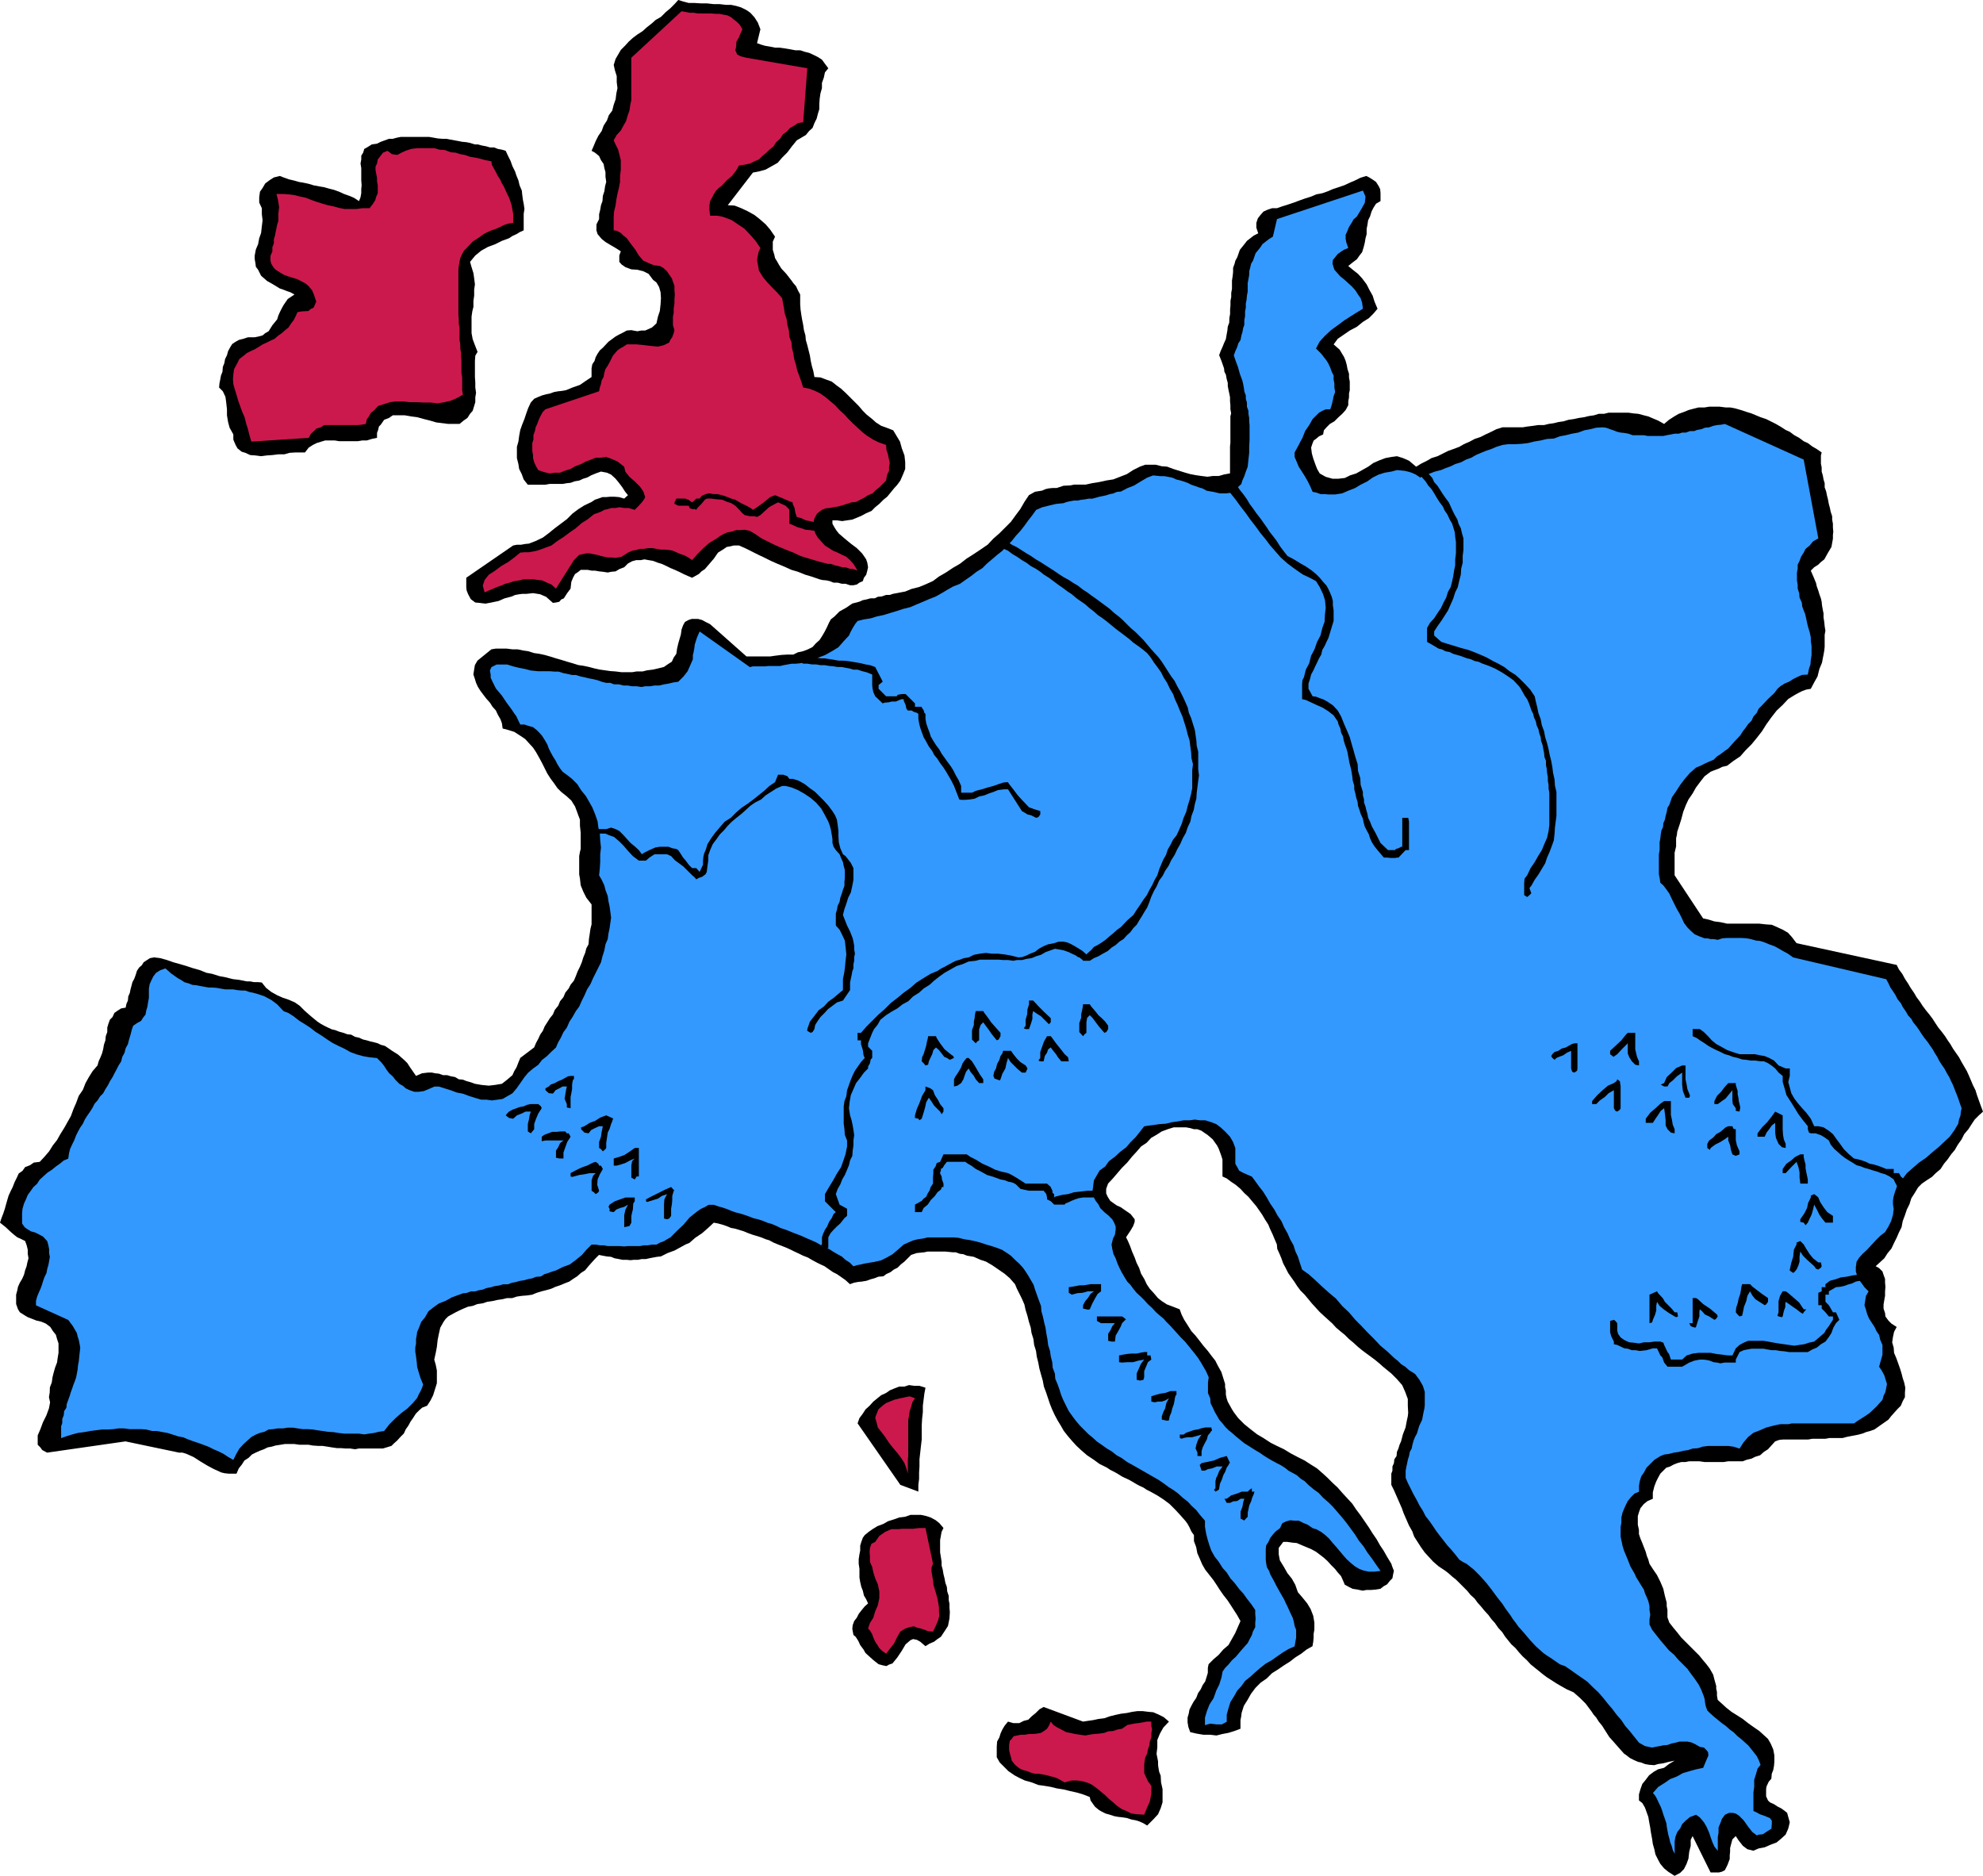 <svg height="480" viewBox="0 0 380.592 360" width="507.456" xmlns="http://www.w3.org/2000/svg"><path style="fill:#000" d="m253.286 246.56-.648 2.665.792.288.72.216.864.144 1.08.216h.864l1.008.144.864.144 1.152.216h.936l.864.288.864.216.936.432.72.36.792.504.576.792.648.864-.648.792-.216 1.008-.36 1.008v1.008l-.288 1.008-.144 1.008-.072 1.008v1.008l-.288.936-.216.864-.432.864-.36.936-.648.576-.648.792-.864.504-.864.504-.936 1.152-.864 1.152-1.008 1.008-.864 1.008-1.152.648-1.152.648-1.296.36-1.152.216-4.824 6.264 1.296.072 1.296.504 1.224.576 1.296.72 1.008.792 1.152 1.008.864 1.008.936 1.368-.432.936v1.584l.288.936.144.648.36.576.36.648.504.792.936 1.008 1.008 1.296.36.504.504.576.36.792.432.792v1.872l.072 1.008.144 1.008.144.864.216 1.08.144 1.008.288 1.008.072.864.288 1.008.216.864.288 1.152.144.936.216 1.008.288 1.008.216 1.152 1.152.072 1.152.432 1.008.36 1.008.792.792.576.864.792.864.864.936.936.72.72.792.936.72.72 1.08.864.72.648 1.008.648 1.008.36 1.296.504.648 1.08.648 1.08.36 1.296.504 1.368.144 1.296v1.296l-.432 1.08-.504 1.152-.576.792-.648.72-.648.792-.648.792-.72.576-.792.792-.792.648-.72.72-1.008.432-.936.504-.864.36-.864.36-1.008.144-.936.144-1.008-.144h-.864v.648l.36.648.36.576.504.648 1.08.936 1.224 1.008 1.152.864 1.008 1.008.36.504.432.648.216.648.144.864-.144.648-.216.792-.432.576-.216.648-.648.288-.504.36-.648.144h-.648l-.864-.288h-.72l-.792-.216h-.792l-.72-.288-.648-.144-.792-.072-.576-.144-1.44-.504-1.224-.36-1.44-.576-1.224-.36-1.44-.648-1.224-.504-1.296-.576-1.152-.576-1.224-.576-1.296-.648-1.296-.648-1.152-.504h-1.008l-.576.144-.792.144-.504.36-1.152.72-.792 1.152-.864 1.008-.864 1.008-.648.432-.504.504-.648.36-.648.36-.864-.36-.792-.36-.864-.432-.792-.36-.864-.36-.72-.36-.936-.432-.72-.216-.936-.36-.864-.144-.792-.144-.72.144h-.864l-.792.216-.792.432-.72.72-.936.36-.72.432-.792.072-.72.144-.936-.144-.72-.072-.792-.144h-.648l-.72-.144h-1.368l-.432.36-.648.432-.36.648-.36.864-.144 1.296-.648.864-.648 1.008-.504.216-.36.432-.648.144-.576.072-1.296-1.152-1.152-.504-1.368-.216-1.296.144h-.792l-.576.072-.792.144-.648.288-1.368.36-1.152.504-1.368.288-1.152.216-1.152-.144-.792-.072-.864-.648-.504-.936-.288-.72-.072-.648v-1.8l9-6.192.72-.144h.792l.792-.144.72-.072 1.296-.504 1.368-.648 1.152-.864 1.152-.936 1.152-.864 1.152-.864 1.08-1.08 1.152-.864 1.152-.72 1.368-.648.648-.432.648-.216.792-.288h.72l.792-.072h.72l.936.072 1.008.288.72-.648-.576-.72-.504-.792-.648-.864-.648-.792-.864-.792-.792-.36-1.152-.216-1.008.36-.864.36-.792.432-.72.216-.792.36-.864.144-.792.288-.72.072-.792.144h-2.52l-.792.144h-3.384l-.792-1.008-.36-1.008-.504-1.008-.144-.936-.288-1.152v-2.16l.288-1.008.144-1.08.216-1.152.36-1.008.432-1.08.36-1.08.36-1.008.504-1.08.648-.72.792-.36.72-.288.792-.216.72-.144.792-.288.792-.144.72-.072.792-.144 1.224-.504 1.44-.504 1.152-.792 1.08-.72v-1.656l.144-.792.432-.648.216-.72.36-.648.432-.648.576-.504 1.08-1.152 1.368-1.008.648-.36.72-.36.792-.432.864-.072.36.072.792.144.792-.144h.72l1.296-.576.864-.792.288-1.296.36-1.08.144-1.296.072-1.152-.072-1.152-.288-1.008-.504-.864-.648-.504-.864-1.152-1.008-.504-1.152-.288-1.152-.072-1.152-.432-.72-.504-.432-.504v-1.224l.288-.792-1.008-.648-.864-.504-1.08-.648-.72-.576-.792-.936-.216-.72V284l.504-1.008v-.936l.216-.864.144-.864.288-.792.072-1.008.288-.864.144-1.008.216-.792-.144-1.008v-.864l-.216-.792-.144-.792-.504-.72-.36-.792-.792-.648-.648-.36.432-1.008.36-.864.504-1.008.648-.936.36-1.008.648-1.008.36-1.008.648-.864.288-1.152.36-1.008.144-1.152.216-1.008-.144-1.152v-1.152l-.36-1.152-.216-1.008.36-1.152.504-.864.504-.864.792-.792.72-.792.792-.72.864-.648 1.008-.648.792-.72 1.008-.792.72-.648 1.008-.576.936-.936.864-.72.792-.792.72-.792.936.288 1.08.288h1.152l1.152.072h1.152l1.296.144h1.152l1.224.144h1.008l1.008.216.936.288 1.008.504.72.504.792.864.648 1.008z" transform="translate(-107.342 -240.945)"/><path style="fill:#cc194d" d="m249.83 246.56-.36.793-.36.864-.432.72-.072 1.08-.144.576.36.792.648.36 1.152.288 11.664 2.016-.792 10.368-1.008.144-.72.504-.792.432-.648.72-.72.504-.504.792-.792.72-.504.792-.792.648-.576.576-.792.648-.648.648-.864.36-.864.432-1.008.216-1.08.144-.576 1.008-.792 1.008-1.008.864-1.008 1.08-.504.36-.504.504-.432.648-.36.72-.36.648-.144.864v.792l.144 1.152h1.368l.792.144.72.216 1.296.504 1.368.936 1.08.72 1.08 1.152 1.008 1.152.936 1.368-.36.792-.144.72-.144.792.144.72.216 1.296.792 1.296.72.864 1.08 1.152.864.864 1.008 1.152.144.864.216 1.08.144 1.008.36 1.08.144 1.08.288 1.08.072 1.152.432 1.152.072 1.008.288 1.152.144 1.008.36 1.152.216 1.008.432 1.152.36 1.008.36 1.152 1.152.216 1.152.432 1.008.504 1.008.72.936.792.864.72.864.936.936.864.72.792.864.864.936.864 1.008.936.864.648 1.152.72 1.008.504 1.44.504.072.936.288.864.144.72.216.936-.144.72v.792l-.36.72-.216 1.152-.648.648-.648.648-.648.504-.648.648-.864.36-.792.504-.72.36-.792.432-.864.072-.864.288-.936.288-.72.216-.936.144-.72.144-.792.072-.72.288-.936.72-.504.936-.216.864.144 1.008.216.936.504.864.648.72.72.792.792.504.792.504.864.36.864.432.792.36.72.648.648.72.792 1.296-.792-.288-.72-.072-.792-.288h-.648l-.72-.216-.648-.144-.792-.288h-.576l-1.44-.36-1.224-.36-1.44-.432-1.152-.36-1.368-.648-1.296-.504-1.224-.504-1.152-.504-1.296-.648-1.152-.576-1.152-.792-1.08-.648-1.008-.216-.936.072h-.72l-.792.288-.864.144-.792.36-.648.36-.576.432-1.44.864-1.152 1.008-1.152 1.152-1.008 1.152-.72-.504-.792-.432-.72-.216-.648-.288-.792-.36-.72-.144-.792-.072h-.792l-.864-.144-.72-.144h-.936l-.72.144h-.792l-.72.216-.792.144-.792.36-1.224.792-1.152.216-.792-.072h-.576l-.792-.144-.648-.144-.72-.216-.792-.144-.648-.144h-.648l-1.368.288-1.008 1.008-3.456 5.472-.864-.792-.864-.36-.936-.432-.72-.072-1.008-.144h-1.8l-.792.216-1.008.144-.864.288-.864.216-.792.36-.864.288-.792.36-.72.288-.792.36-.36-1.296.36-1.08.792-1.008 1.224-.792 1.152-.864 1.368-.792 1.152-.864 1.152-.936.792-.072h.864l.792-.144.72-.144.648-.216.792-.288.576-.216.792-.288 1.152-.864 1.224-.792 1.152-.864 1.152-.792 1.152-1.008 1.152-.72 1.152-.936 1.368-.504.648-.36.648-.144.72-.216h.792l.72-.144.936.144h.864l1.152.36.792-.792.576-.648.432-.576.216-.432-.36-1.08-.648-.936-1.008-1.008-1.008-.864-.792-1.008-.216-.936-1.296-1.008-1.152-.504-1.008-.36-1.008.144h-1.008l-.864.36-1.008.36-.936.504-1.152.432-.864.504-1.152.36-.864.36h-1.008l-1.008.144-1.152-.288-1.008-.36-.432-.72-.36-.792-.216-.792v-.576l-.144-.792v-1.512l.216-.648v-.864l.288-.792.144-.72.36-.792.288-.792.36-.72.36-.648.504-.504 10.296-3.456.144-.72.216-.648.144-.72.36-.648.144-.792.216-.72.432-.648.36-.648.648-1.296.864-1.008.504-.36.648-.36.648-.432h1.872l1.44.144 1.224.144 1.44.144 1.152-.288 1.008-.504.216-.504.36-.504.288-.792.144-.576-.288-.936v-1.656l.144-.72v-.864l.144-.936v-.864l.072-.792-.072-.864v-.864l-.288-.792-.216-.648-.504-.72-.432-.648-.72-.648-.648-.36-1.152-.144-.72-.288-.792-.36-.504-.216-.864-1.008-.648-1.08-.936-1.224-.72-1.008-.648-.504-.504-.504-.792-.432-.576-.072v-2.448l.072-1.152.288-1.152.144-1.08.216-1.152.288-1.152.216-1.152v-1.152l.144-1.152v-1.872l-.288-1.152-.216-.864-.504-1.008-.36-.792.576-1.008.792-.864.504-.936.504-.864.288-1.008.36-1.008.144-1.008.216-1.008v-8.136l9.648-8.928.792.144.72.144h.792l.864.144h2.52l.936.072h.648l.72.144.792.144.72.36.504.432.648.504.504.504z" transform="translate(-107.342 -240.945)"/><path style="fill:#000" d="m204.398 269.889.432.936.504 1.008.36 1.008.504 1.008.288.864.36.864.216.936.432 1.008.072.72.144 1.08.144.72.144 1.008-.144.936v3.168l-.792.36-.576.36-.792.36-.648.432-1.368.504-1.296.648-1.368.504-1.296.72-1.152.936-1.008 1.224.288 1.008.36 1.152.144 1.008.144 1.152-.144 1.008v1.152l-.144 1.008v1.152l-.216.864-.144 1.008v3.168l.216 1.152.432 1.152.504 1.296-.432.72-.072 1.008v3.096l.072 1.008v1.008l.144 1.008-.144.864v.936l-.216.72-.288.936-.504.576-.504.792-.72.504-.792.648h-2.16l-1.152-.144-1.152-.144-1.224-.36-1.152-.288-1.296-.36-1.152-.144-1.224-.216h-2.304l-.72.504-.936.36-.648.936-.36.36-.144.648-.216.576v.936l-1.008.216-.936.288h-.864l-.864.144h-3.6l-.864-.144h-1.8l-.72.216-.936.288-.72.36-.792.504-.72.936h-1.8l-1.152.072-1.008.288h-1.152l-1.152.144-1.08.072-1.08.144-1.08-.144-1.008-.072-.936-.432-.72-.216-.792-.648-.36-.648-.432-1.008v-1.008l-.72-1.296-.288-1.08-.216-1.296v-1.152l-.144-1.296-.144-1.08-.504-1.08-.72-.72.072-.792.144-.72.144-.792.288-.72.072-.936.288-.72.144-.792.36-.72.216-.792.432-.792.36-.576.648-.432.648-.36.864-.216.864-.288h1.296l.72-.144.792-.216.504-.432.648-.36.72-1.152.936-1.152.216-.72.288-.648.36-.72.36-.648.792-1.152 1.296-.864-.792-.432-.648-.216-.72-.288-.648-.216-1.296-.792-1.152-.648-1.152-1.008-.576-1.152-.432-.576-.072-.648-.144-.792v-.72l.216-1.152.432-1.008.216-1.152.36-1.008.144-1.296.144-1.152-.144-1.152v-1.152l-.504-1.08v-1.008l.144-1.08.504-.72.504-.864.864-.648.792-.504 1.152-.288.72.288 1.008.36.936.216 1.008.288.864.144 1.008.216.936.288 1.152.216.864.144 1.008.288.864.216 1.008.36.936.432 1.008.36.864.36 1.008.648.288-.72.144-.792v-.792l.072-.72-.072-.936V273.2l-.144-.864.144-.792v-.72l.36-.576.216-.72.648-.36.792-.504 1.008-.144.72-.36.792-.288.792-.288h.72l.792-.216.72-.144h5.472l.864.144.792.144.864.072h.792l.72.144.792.144.792.144.72.144.792.072.72.144.936.288h.576l.792.216.792.144.72.216h.792l.72.288.792.144z" transform="translate(-107.342 -240.945)"/><path style="fill:#cc194d" d="m201.662 271.905.072.648.432.792.36.648.36.72.432.648.36.792.36.576.36.792.288.648.36.72.288.792.216.72.144.792.144.792v1.728l-.936.144-.864.288-.72.36-.792.36-.864.288-.792.36-.72.36-.648.504-1.44.936-1.008 1.08-.648.648-.36.648-.36.792-.144.72-.144.792-.072.72v8.64l.072.864v.792l.144.864v2.304l.144.864v.792l.144.792v.72l.072.864v2.304l.144.864v2.448l.144.864-1.152.648-1.152.504-1.224.288-1.296.216-1.368-.144h-1.296l-1.368-.072h-1.296l-1.368-.144h-1.296l-1.152.144-1.152.36-1.152.36-.864.936-.504.36-.36.648-.432.576-.216.936-.792.144-.72.072h-6.48l-.648.432-.792.216-.504.504-.576.504-.432.792-11.016.72-.36-1.224-.288-1.152-.36-1.152-.288-1.152-.504-1.152-.36-1.008-.36-1.008-.288-1.008-.36-1.152-.288-1.008-.072-1.008.072-.864.144-1.008.504-.936.504-1.008.936-.72.504-.432.72-.36.792-.36.72-.432.792-.504.792-.36.72-.36.792-.36.648-.576.72-.504.648-.576.648-.504.504-.792.504-.648.36-.72.36-.792.792-.144 1.296-.072.504-.432.504-.216.216-.504.288-.648-.432-1.296-.36-.864-.648-.792-.576-.504-.936-.504-.72-.36-.936-.288-.72-.216-.936-.36-.72-.432-.792-.504-.36-.36-.504-.792-.144-.576v-.936l.36-.864v-.792l.288-.72v-.792l.216-.72.144-.792.144-.648.144-.72.216-.648v-1.368l.144-1.296-.216-1.368-.288-1.152h1.152l1.152.072 1.152.144 1.08.288 1.08.216 1.08.432 1.008.36 1.152.36 1.008.288 1.08.216 1.008.288 1.08.216h2.304l1.152-.144h1.368l.576-.72.504-.792.216-.72.288-.648v-1.512l-.144-.792v-.648l-.144-.72-.144-.792v-.648l.288-.576.144-.792.504-.648.504-.648.864-.36.864.648 1.008.144.792-.432.792-.36 1.08-.36 1.152-.144h3.312l1.008.288 1.008.072 1.152.432.936.072.864.288.864.144 1.008.36.936.144 1.008.216 1.008.288z" transform="translate(-107.342 -240.945)"/><path style="fill:#000" d="m372.302 279.537-.864.504-.504.792-.36.72-.288.936-.36.72-.144.936-.144.72v1.008l-.216.792-.144.864-.216.864-.288.936-.504.648-.504.72-.864.648-.792.648.864.72 1.008.792.792.864.864 1.152.504 1.008.648 1.152.36 1.152.576 1.368-.792.936-.864.864-1.152.72-1.152.936-1.368.72-1.152.792-1.152.792-.792 1.08 1.152 1.008.864 1.44.288.72.216.792.144.792.288.864v.72l.144.792v1.656l-.144.648v.72l-.144.792v.72l-.504.936-.648.72-.72.648-.792.792-.864.504-.648.648-.504.576-.144.792-.792.36-.504.432-.504.36-.216.504-.288.864.144 1.152.288 1.008.36 1.008.36.936.504.864 1.152.648 1.296.36h1.152l1.224-.144 1.008-.504 1.152-.36 1.152-.648 1.152-.648 1.008-.72 1.152-.504 1.152-.432 1.152-.216 1.08-.144 1.152.36 1.152.504 1.368 1.152.936-.576 1.152-.576.864-.504 1.152-.36 1.008-.504 1.008-.504 1.008-.36 1.152-.432.864-.504 1.152-.504.936-.504 1.08-.36 1.008-.504 1.08-.504 1.008-.504 1.152-.36h3.888l.864-.144 1.152-.144.936-.144h1.152l.864-.216 1.008-.144.864-.216 1.008-.144.936-.288 1.008-.144 1.008-.216 1.008-.144.864-.216 1.008-.144.936-.288h1.008l.864-.216h3.816l1.008.144.864.072 1.08.288.864.216 1.008.432.864.36 1.152.648.936-.792 1.008-.648.864-.504 1.008-.36.864-.36 1.08-.288.864-.216h1.152l.864-.144h2.016l1.152.144h.864l1.08.216 1.008.288 1.08.36.936.288.864.36.864.36 1.08.36.864.432 1.008.504.864.504 1.008.648.792.36.864.648.936.504.864.648.792.36.864.648.864.504.936.648-.144.576v1.584l.144.72v.792l.216.72.144.792.216.72v.792l.288.792.144.72.216.864.144.792.216.792.144.72.288.864v.648l.144.792v.72l.072.792-.072.648v.72l-.144.792-.144.792-.648 1.08-.72 1.296-.648.504-.504.504-.792.504-.648.648.504 1.152.504 1.224.144.648.288.792.216.72.288.792.144.648.072.72.144.792.144.72v.792l.144.864.072.792.144.864-.144.792v2.304l-.072.72-.144.792-.144.72-.144.792-.504 1.224-.36 1.44-.648 1.152-.648 1.224-.864.144-.792.288-.72.36-.648.36-1.296.792-1.08 1.152-1.152 1.08-1.008 1.296-.936 1.296-.864 1.368-1.008 1.296-1.008 1.224-1.152 1.152-1.008 1.152-1.296.864-1.224.936-.936.216-.72.36-.792.288-.72.288-1.152.864-.792 1.008-.864 1.152-.648 1.152-.792 1.152-.504 1.08-.504 1.296-.36 1.368-.36 1.152-.432 1.296-.072.648-.144.576v1.584l-.288 1.224v4.319l5.472 8.28 1.008.216 1.152.36 1.152.144 1.296.288h6.192l1.296.144 1.08.072 1.152.504.936.432 1.008.576.72.792.936 1.224 19.224 4.176.432.864.648.864.504.936.576.864.504.864.648.936.504.864.648.864.504.792.648.864.648.792.648.864.504.792.576.864.648.792.648.864.504.792.504.72.504.864.648.936.504.72.504.936.504.864.504.864.36.792.432 1.008.36.864.504 1.008.288.936.36 1.008.36 1.008.432 1.152-.792.72-.792.792-.576.864-.648 1.008-.792.936-.504 1.008-.72 1.008-.576 1.008-.72.864-.648.936-.72.864-.648 1.008-.936.792-.72.72-1.008.648-.936.648-.72.72-.648 1.08-.648 1.008-.36 1.152-.504 1.008-.36 1.08-.432 1.152-.216 1.152-.504 1.008-.432 1.008-.504 1.008-.504 1.08-.72.864-.648 1.008-.864.792-.792.72.648.36.648.648.216.648.288.792v.72l.072.792-.072.864v.864l-.144.792-.144.864v.792l.288.864.072.648.576.792.576.576 1.008.648-.504.936-.216 1.008-.144 1.008.288 1.008.072 1.008.432 1.008.36 1.008.36 1.008.288.936.216.864.288.864.216 1.008-.072.936v.864l-.432.792-.36.864-.648.648-.648.72-.576.648-.504.648-1.44 1.008-1.224.864-.792.288-.792.216-.72.288-.792.216-.72.144-.792.144-.72.144-.792.216h-2.52l-.792.144h-2.52l-.792.144h-4.824l-.72.072-.792.288-.72.792-.648.72-.792.504-.72.648-.936.288-.72.36-.936.216-.72.288h-2.808l-.864.144h-3.672l-1.008-.144h-1.944l-.72.144h-.792l-.792.216-.72.288-.648.36-.72.216-.576.576-.576.576-.432.792-.36.72-.36.936-.288 1.152v1.224l-1.008.432-.72.576-.648.792-.288.792-.216.72v1.657l.216 1.008v.792l.288.864.36.864.36.936.288.72.216.792.288.72.216.792.648 1.008.792 1.152.648 1.296.576 1.368.288 1.296.36 1.368v.648l.144.72v1.44l.36 1.008.792 1.008.72.864.792 1.008.792.792.864.864.864.864.936.936.576.72.792.936.648.864.648 1.152.216.864.36 1.296v.504l.144.648v.72l.144.792.792.72.864.792 1.008.792 1.152.72 1.008.648 1.008.792 1.008.72 1.152.792.792.72.864.792.504.864.504 1.152.216 1.152v1.224l-.072.792-.144.792-.288.72-.072.936-.504.576-.432.936-.072.504v1.367l.36.792.36.36.792.36.648.432.72.36.504.36.648.504.216.792.288 1.008-.144.648-.144.576-.216.504-.288.648-.864.792-.864.72-1.152.432-1.152.504-1.152.216-1.008.432-1.152-.288-.864-.648-.792-1.008-.576-.864-.648.648-.288 1.08-.144.576v.72l-.072.648v.72l-.432 1.152-.504 1.008-.576.288-.576.144h-1.584l-3.456-6.984-.36.72v1.152l-.288 1.152-.144 1.296-.36 1.008-.504 1.008-.72.72-1.08.576-1.224-.792-.792-.648-.72-.864-.432-.792-.504-1.008-.216-1.008-.288-1.008-.144-1.008-.216-1.152-.144-1.008-.216-1.152-.144-.864-.36-1.008-.288-.792-.504-.864-.648-.504v-1.152l.288-1.008.36-1.008.648-.792.648-.864.864-.648.864-.504 1.152-.288.936-.72 1.08-.648-1.08.216-1.08.288-1.008.144-.72.216-1.008-.072-.792-.144-.72-.288-.648-.144-.792-.36-.72-.36-.648-.504-.504-.36-1.152-1.296-1.008-1.152-.648-.72-.504-.792-.504-.792-.36-.576-.648-.792-.504-.792-.504-.576-.432-.648-1.08-1.44-1.08-1.08-1.224-1.08-1.296-.576-1.152-.648-.864-.504-1.008-.648-.792-.504-.864-.648-.792-.648-.72-.576-.792-.648-.72-.792-.792-.72-.72-.792-.648-.792-.792-.72-.648-.792-.576-.72-.504-.792-.792-.864-.648-.936-.648-.72-.576-.792-.792-.864-.648-.792-.648-.72-.576-.792-.792-.72-.648-.792-.72-.72-.648-.648-.792-.792-.648-.504-.72-.648-.648-.504-1.296-.864-1.008-.864-.864-.936-.792-.864-.72-1.008-.648-1.008-.648-1.008-.36-1.008-.648-1.152-.504-1.152-.504-1.152-.36-1.008-.504-1.152-.504-1.152-.504-1.152-.504-1.008v-2.16l.216-.576v-.792l.288-.648.072-.72.432-.648.072-.792.288-.648.216-.72.288-.648.36-1.368.504-1.296.144-.792.144-.72.144-.648.072-.648-.072-1.368v-1.296l-.504-1.368-.576-1.296-1.008-1.152-1.08-1.08-.792-.648-.792-.648-.72-.648-.792-.648-.864-.648-.792-.576-.864-.648-.792-.648-.864-.792-.864-.72-.792-.792-.72-.576-.936-.792-.72-.792-.792-.72-.72-.648-.936-.864-.72-.792-.792-.864-.648-.792-.72-.864-.792-.792-.648-.864-.504-.792-.72-1.008-.504-.72-.504-1.008-.432-.792-.36-1.008-.36-.864-.432-.936-.072-.864-.432-1.008-.36-.864-.504-1.08-.36-.864-.648-1.008-.504-.864-.648-.936-.504-.72-.792-.936-.72-.864-.792-.72-.72-.792-.936-.792-.864-.576-.864-.648-.792-.36v-3.24l-.216-.72-.288-.792-.216-.576-.288-.576-.864-1.224-1.008-.864-.648-.432-.504-.36-.792-.288h-.648l-.72-.216-.792-.144h-2.376l-1.152.36-1.152.432-1.008.648-1.008.576-.864.936-1.08.72-.864 1.008-.864.936-.936 1.152-1.008 1.008-.864 1.008-.864 1.008-.936 1.008-.36 1.008v.864l.288.648.504.792.504.36.72.504.792.36.72.504 1.152.792.792 1.008v.504l-.288.792-.504.864-.864 1.296.36.72.432 1.008.36 1.008.504 1.152.36 1.008.504 1.008.36 1.08.648 1.08.432.936.576.864.792.864.792.936.72.576 1.008.648 1.152.432 1.296.504.36 1.008.504 1.008.648 1.008.72 1.152.792.864.792 1.008.72.936.864 1.008.648.864.792 1.008.504 1.008.648 1.152.36 1.152.36 1.152v.648l.144.576v.792l.144.72.216.648.432.792.36.648.36.576.864 1.152 1.152 1.152 1.152.936 1.296 1.008 1.224.72 1.44.936 1.152.576 1.368.648 1.296.792 1.368.72 1.296.648 1.224.792 1.152.72 1.152 1.008.864.792 1.008 1.008.936.864 1.008 1.152.864.936.936 1.008.72 1.08.864 1.152.792 1.152.792 1.152.72 1.152.792 1.152.648 1.152.72 1.08.648 1.152.792 1.296.216.648.288.72-.144.648-.144.792-.504.504-.504.648-.648.36-.648.504-.864.144-.864.072h-.936l-.72.144-1.008-.216-.936-.144-.72-.36-.792-.432-.36-.864-.36-.792-.648-.72-.504-.648-.792-.792-.648-.72-.72-.648-.648-.504-.864-.648-.936-.504-.864-.36-.864-.36-1.008-.432-.792-.072-1.008-.144h-.792l-.864 1.152v1.224l.216 1.152.792 1.296.648 1.152.864 1.08.648 1.152.504 1.44.864 1.008.936 1.152.648 1.08.504 1.296.216 1.296v1.368l-.144.792v.72l-.072.792-.144.864-1.152.648-1.008.792-1.152.72-1.008.792-1.152.72-1.152.792-1.152.72-1.008 1.008-1.152.792-1.008 1.008-.864 1.152-.648 1.152-.72 1.152-.432 1.368-.072.648-.144.72v1.656l-1.152.432-1.152.36-1.152.216-1.152.288-1.224-.144h-1.296l-1.296-.216-1.224-.288-.36-1.008-.144-.864v-.936l.216-.72.144-.792.36-.72.432-.792.504-.72.36-.936.504-.72.36-.792.504-.72.288-.936.216-.72v-.936l.144-.72.936-.936 1.008-.864.864-1.008 1.008-.864.648-1.152.648-1.152.504-1.152.504-1.152-.648-1.152-.648-1.008-.648-1.008-.576-.864-.792-1.008-.648-.936-.648-1.008-.576-.864-.792-1.008-.792-1.008-.576-1.008-.432-1.008-.504-1.152-.216-1.152-.432-1.152v-1.152l-.504-.72-.36-.792-.36-.648-.36-.504-1.08-1.224-.864-.936-1.152-1.152-1.152-.864-1.224-.792-1.296-.72-.72-.36-.648-.432-.792-.36-.648-.36-.72-.432-.648-.36-.792-.36-.576-.288-.792-.504-.648-.36-.72-.36-.648-.432-1.44-.72-1.08-.792-1.296-.864-1.008-.864-1.008-.936-.792-.864-.864-1.008-.792-1.008-.576-1.008-.576-.936-.576-1.08-.504-1.08-.432-1.08-.36-1.08-.36-1.08-.432-1.152-.216-1.152-.288-1.008-.36-1.296-.216-1.152-.288-1.152-.144-1.08-.36-1.152-.144-1.152-.36-1.152-.144-1.008-.36-1.152-.288-1.152-.36-1.152-.216-1.008-.504-1.152-.432-.864-.504-1.008-.36-.864-1.008-1.152-1.008-.864-1.152-.792-1.152-.792-1.224-.72-1.08-.36-1.296-.576-1.296-.216-.72-.288-.648-.072-.792-.288h-.576l-1.44-.144h-3.384l-.648.144-1.44.144-1.08.36-.648.648-.648.648-.648.504-.648.648-.72.36-.648.504-.792.36-.576.432-.936.072-.72.288-.792.216-.792.288-.864.144-.72.072-.792.144-.792.288-.864-.792-.72-.504-.936-.648-.72-.36-.936-.648-.72-.504-.792-.36-.72-.36-.936-.504-.72-.432-.936-.36-.72-.36-.936-.432-.72-.36-.792-.36-.72-.288-.936-.36-.864-.36-.792-.432-.72-.216-.864-.36-.936-.288-.72-.216-.792-.288-.864-.36-.936-.288-.72-.216-.792-.144-.864-.36-.864-.288-.792-.216-.792-.144-1.08 1.008-1.152 1.008-1.296.864-1.152 1.008-.72.288-.648.36-.792.432-.648.36-1.368.504-1.296.648-.72.072-.792.144-.72.144-.648.144h-.792l-.72.144h-.792l-.648.072-.72-.072h-.792l-.72-.144-.792-.144-.72-.288-.792-.072-.792-.144-.72-.144-.792.792-.648.72-.576.648-.648.792-.792.504-.72.648-.792.504-.72.504-.936.36-.864.36-.864.288-.792.36-1.008.288-.864.216-.936.288-.864.36-1.008.144-.936.072-1.008.144-.864.288h-1.008l-.864.216-1.008.144-.936.216-1.008.144-.864.288-1.008.144-.936.36-.864.144-.864.36-.792.36-.72.36-.792.432-.648.36-.504.504-.36.504-.648 1.152-.288 1.296-.216 1.08-.144 1.296-.216 1.152-.288 1.296.288 1.008.216 1.08v2.448l-.36 1.152-.36 1.152-.504 1.008-.648 1.008-.936.36-.576.504-.648.648-.504.792-.504.72-.432.792-.504.72-.36.792-.648.648-.648.72-.576.504-.504.504-.936.288-.72.216h-4.608l-.72.144-.936-.144h-.864l-.864-.072h-.792l-1.008-.144-.864-.144-.936-.144h-.864l-1.008-.072-.792-.144h-1.728l-1.008-.144h-1.8l-.864.144-.936.144-.72.216-.792.144-.72.36-.792.288-.792.36-.72.36-.648.648-.792.504-.504.792-.576.72-.432 1.008h-1.512l-.72-.072-.648-.144-1.44-.648-1.224-.648-1.44-.864-1.224-.792-.792-.36-.648-.288-.72-.216h-.648l-10.296-2.16-15.048 2.16-.936-.504-.36-.504-.504-.504v-1.8l.504-1.152.504-1.368.648-1.296.504-1.368.216-1.152-.216-1.008.144-.864V507.2l.36-.936.144-1.008.216-.864.288-1.008.36-.936.144-1.008.144-.864v-1.8l-.288-.864-.216-.792-.576-.72-.504-.792-.864-.648-.864-.36-.936-.216-.72-.288-.936-.36-.72-.432-.792-.504-.36-.576-.36-1.008v-1.8l.216-.792.144-.72.36-.792.432-.72.36-.792.216-.864.288-.792.144-.72.216-.792-.144-.864v-.792l-.216-.864-.288-.792-.72-.36-.792-.36-.648-.504-.504-.432-1.08-1.008-1.08-.864.288-.864.36-.936.288-.864.216-.792.288-1.008.216-.72.432-.936.36-.72.36-.936.432-.864.36-.792.72-.504.504-.72.936-.36.72-.504 1.152-.144.936-1.008.864-1.008.72-1.152.792-1.008.648-1.152.72-1.152.648-1.152.648-1.152.504-1.368.504-1.152.504-1.368.792-1.152.504-1.296.648-1.152.72-1.152.936-1.08.216-.792.36-.792.288-.72.216-.792.144-.864.288-.864.072-.792.288-.792v-.864l.216-.72.288-.792.504-.504.36-.792.504-.36.792-.504.864-.144.144-.72.288-.648.072-.792.288-.648.144-.72.216-.792.144-.576.36-.648.288-.792.216-.72.432-.648.504-.432.36-.576.648-.432.576-.36.792-.144 1.152.144 1.296.36 1.224.432 1.296.36 1.224.36 1.296.432 1.296.36 1.224.504 1.152.216 1.368.432 1.152.216 1.44.36 1.224.144 1.44.288h.648l.72.144h.792l.72.072.792 1.008 1.008.792 1.152.648 1.152.504 1.08.36 1.152.504.936.648 1.008 1.008 1.152 1.008 1.224 1.008.648.432.648.36.72.36.792.36.648.144.72.288.792.216.792.288.72.072.792.432.72.144.792.36.648.144.72.216.648.144.792.216.576.288.792.216.648.432.72.504 1.152.72 1.296 1.152.504.504.504.792.504.72.648.936 1.152-.504 1.224-.144h.648l.648.144.72.072.792.288h.792l.72.216.792.144.72.432.792.072.72.288.792.216.792.288 1.224.216 1.44.144 1.224-.144 1.296-.216 1.008-.792 1.008-.864.36-.792.432-.72.36-.936.36-.864 2.664-2.016.36-.864.432-.792.36-.792.504-.72.36-.864.504-.792.504-.792.576-.72.36-.864.648-.792.36-.864.648-.792.36-.864.648-.792.36-.72.648-.792.36-.864.36-.936.432-.864.36-.864.288-.936.36-.864.216-.864.432-.792.072-1.008.144-.936.144-1.008.216-.864v-3.816l-1.008-1.296-.576-1.152-.504-1.224-.144-1.296-.144-.792v-3.528l.144-.792.144-.576v-3.096l-.144-1.368v-1.152l-.504-1.368-.432-1.152-.72-1.152-.864-.792-1.08-.864-.72-.72-.648-.936-.648-.864-.648-1.008-.504-1.008-.504-1.008-.504-.936-.648-1.152-.576-.864-.792-.864-.72-.792-1.08-.72-1.008-.648-1.152-.36-1.08-.288-.144-1.008-.288-.792-.504-.864-.36-.792-.648-.72-.504-.792-.648-.72-.504-.648-.648-.864-.504-.792-.36-.792-.216-.72-.288-.864.144-.936.144-.864.504-.864 2.664-2.16.864-.144h2.016l1.152.144h1.008l1.008.216 1.008.144 1.152.36 1.008.144 1.008.216 1.008.288 1.152.36 1.008.288 1.152.36 1.008.288 1.152.36 1.008.144 1.008.216 1.08.288 1.008.216 1.008.144 1.008.144 1.008.072 1.152.144h2.016l.864-.144h1.152l.864-.216 1.152-.144.936-.216 1.152-.288.72-.504.792-.504.36-.792.504-.72.144-1.008.216-.936.288-1.008.216-.72.144-1.008.288-.792.36-.648.648-.36.648-.216h1.224l.792.216.648.36.864.432 6.984 6.192h4.536l1.008-.144 1.152-.144 1.152-.072h1.152l.864-.432 1.008-.216.936-.36.864-.432.648-.72.72-.648.504-.792.504-.864.432-.864.36-.792.36-.648.648-.504 1.008-1.008 1.296-.72 1.152-.792 1.368-.36.648-.288.72-.144.792-.216h.792l.576-.288.792-.072.792-.288h.72l.648-.216.792-.144.72-.144.792-.144 1.224-.504 1.44-.36 1.224-.504 1.44-.648 1.152-.864 1.368-.792 1.296-.864 1.368-.792 1.296-1.008 1.368-.864 1.296-.864 1.368-.936 1.08-1.152 1.152-1.008 1.152-1.152 1.08-1.08.936-1.296.864-1.152.792-1.368.864-1.296 1.152-.648 1.368-.216.648-.288.648-.144.72-.072h.792l1.296-.432 1.368-.072.648-.144h2.232l1.296-.288 1.368-.216 1.296-.288 1.368-.216 1.296-.504 1.296-.504 1.224-.792 1.296-.648 1.008-.36h2.016l1.152.288 1.008.072 1.152.432 1.152.36 1.152.36 1.008.288 1.152.216 1.008.144 1.152.144 1.008-.144h1.152l1.008-.288 1.152-.216v-5.184l.072-.648v-5.112l.144-.576-.144-.792v-.792l-.072-.72v-.792l-.144-.72-.144-.648-.144-.792v-.576l-.216-.792-.144-.792-.288-.576-.072-.648-.504-1.44-.432-1.08.288-.792.36-.792.288-.72.36-.792.144-.864.144-.792.072-.72.288-.792V302l.144-.792v-.864l.072-.792v-.864l.144-.72v-.792l.144-.792V294.8l.144-.936.072-.72v-.792l.288-.792.144-.576.36-.648.504-1.44.864-1.08.504-.648.648-.504.648-.504.864-.432-.36-1.08v-.936l.288-.864.504-.648.576-.648.792-.36.864-.288h.936l1.008-.36 1.152-.36 1.08-.36 1.152-.432 1.008-.36 1.152-.36 1.008-.432 1.152-.216 1.008-.36 1.008-.432 1.08-.36 1.08-.36 1.08-.504 1.008-.432 1.008-.504 1.152-.36.576.288.792.504.504.36.504.792.288.576.072.792v.792z" transform="translate(-107.342 -240.945)"/><path style="fill:#39f" d="m366.11 288.537-.864.36-.648.432-.504.36-.288.36-.648.792-.072.72.36 1.152 1.152 1.296.648.504.72.648.792.72.72.792.504.792.504.72.288.864.144 1.152-1.296.792-1.152.72-1.224.792-1.152.864-1.296.936-1.152 1.08-1.008 1.08-.72 1.368 1.008 1.008 1.008 1.296.36.576.36.792.288.792.36.72v.792l.144.72v.792l.144.864-.288.792-.144.72-.216.936-.288.864h-.864l-.648.288-.648.36-.36.36-.864.864-.648 1.152-.792 1.152-.504 1.296-.36.648-.36.72-.36.648-.432.792v.864l.432 1.008.36.864.648 1.008.504.792.576 1.008.432.864.504 1.152.72.144.792.288h.792l.72.072h1.296l1.368-.216 1.152-.504 1.296-.504 1.08-.648 1.296-.648 1.008-.72 1.152-.576 1.152-.36 1.296-.216 1.08-.288 1.44.144.648.144.72.216.792.36.864.576.864-.432 1.008-.36.936-.36 1.152-.288.864-.36 1.008-.36.864-.432 1.152-.36.936-.504 1.008-.36.864-.504 1.008-.432.864-.36 1.08-.36 1.008-.432 1.152-.36 1.08-.144h1.296l1.296-.072 1.224-.144 1.152-.288 1.296-.216 1.224-.288 1.296-.072 1.152-.432 1.152-.216 1.152-.288 1.224-.216 1.152-.432 1.152-.216 1.152-.288 1.224-.072.648.072.792.288.648.216.72.288.648.144.72.072.792.144.792.288h2.16l.72.144h3.024l.648-.144.792-.144.72-.144h.792l.648-.216h.72l.792-.288h.792l.576-.216.792-.144.72-.288.792-.072.792-.288.72-.144.792-.072.72-.144 15.12 6.84 2.808 15.12-1.008.576-.648.792-.792.648-.36.72-.504.792-.288.792-.36.72v.792l-.144.72v1.512l.144.792v.792l.288.864.072.864.432.936.072.72.288.792.288.72.216.936.144.72.216.864.288.936.216 1.008v.72l.144.936v1.728l-.144.936-.072.864-.288.864-.216 1.08-1.152.072-.936.432-.72.36-.792.504-.864.36-.792.504-.576.504-.576.792-1.224 1.152-1.152 1.224-.648.648-.36.792-.648.72-.36.792-.648.648-.504.72-.504.648-.504.792-1.152 1.224-1.152 1.296-.72.504-.648.504-.792.504-.648.648-.864.36-.792.36-.864.432-.864.36-1.152 1.008-1.008 1.152-.864 1.152-.792 1.224-.792 1.152-.504 1.44-.36.576-.144.792-.216.792-.144.72-.288.648-.072.792-.288.576-.144.792-.072.72-.144.792v1.512l-.144.792v3.816l.144.72.144.936.576.504.648.864.504.72.504 1.08.432.864.504 1.008.504.864.504 1.008.36.792.648.864.648.648.72.648.792.36 1.152.432h.504l.648.144h.576l.792.144.864-.288 1.008-.072h2.664l1.008.072.792.144 1.008.288.792.072.864.288.864.36 1.008.36.792.432.864.504.936.504 1.008.72 17.856 4.176.432.792.36.792.504.72.504.792.36.72.648.792.36.72.648.936.36.648.648.72.36.648.648.792.504.72.504.792.504.72.648.792.432.648.504.72.36.648.504.792.36.72.504.792.504.72.504.936.432.72.36.792.36.72.36.936.288.72.36.936.288.864.36 1.008-.144.648-.072.72-.288.792-.144.792-.72 1.224-.936 1.296-1.08 1.008-1.08 1.008-1.224 1.008-1.152 1.008-1.368.936-1.152 1.008-1.152 1.008-.864 1.152-.936 1.08-.504 1.44-.216.72-.144.792v.792l.144.864-.144 1.152-.36 1.224-.504 1.008-.648 1.08-.936.72-.864.864-.864.936-.792.864-.864.792-.648.72-.504.792-.144 1.008v.864l.36 1.152.288.504.504.648.504.72.792.792-.504.864-.144.936-.144.864.288.864.216.792.36.864.504.792.576.864.36.792.504.72.216.936.432 1.008v1.872l-.288 1.008-.36 1.296.504.72.504.936.216.72.288.936-.144.72-.144.792-.36.72-.216.792-1.152 1.296-1.296 1.224-.72.504-.792.504-.792.504-.72.504h-11.952l-.648.144h-1.512l-.72.144-.648.144-1.368.36-1.152.504-1.296.504-1.008.792-.864 1.008-.792 1.224-1.152-.36-1.008-.144h-3.888l-1.08.144-.864.288-1.008.072-.864.288-.936.144-.864.216-1.008.144-.792.216-1.008.144-.72.288-1.152.72-.792.792-.72.72-.504.936-.504.72-.288.936-.144.864v1.152l-.864.36-.648.648-.648.792-.36.72-.36.792-.288.72-.216.936v1.008l-.144.72v1.944l.216 1.008.144.72.288.936.36.864.36.864.504 1.296.792 1.368.36.792.504.792.432.72.504.792.216.72.36.792.288.72.216.936v.72l.144.936-.144.864v1.008l.504 1.008.792 1.008.792 1.008.864 1.008.792.936 1.008.864.72.864 1.008 1.008.792.792.72 1.008.648.864.792 1.152.504 1.008.504 1.296.144.504.072.648.144.72.288.792.504.504.72.648.792.648.792.648.72.504.792.72.72.504.792.792.648.504.72.648.648.576.648.792.504.648.504.648.36.72.36.936-.576.72-.288 1.008-.36 1.152v1.296l-.144 1.152v3.528l.504.216.792.432.648.216.72.288.504.216.36.504v.504l-.072 1.008-1.008.648-.648.432-.792.072-.36.144-.864-.648-.792-1.008-.864-1.224-.936-.936-.576-.36-.576-.144h-.72l-.792.36-.576.792-.288.792-.36.864v1.008l-.144.792v2.664l-.648-.792-.36-.792-.36-1.008-.288-.864-.504-1.152-.504-.864-.792-.936-.72-.504-1.152.432-.792.648-.72.72-.36.792-.576.72-.36.936-.144.864v2.376l-.36-.72-.216-.792-.288-.72-.144-.648-.216-.792-.144-.72-.144-.792-.072-.648-.288-.864-.288-.792-.216-.72-.288-.792-.36-.72-.36-.792-.36-.648-.432-.504 1.008-1.152 1.152-.72 1.152-.792 1.296-.504 1.152-.648 1.224-.36 1.296-.36 1.368-.288.504-1.224.504-1.152-.072-.648-.288-.36-.504-.504-.792-.144-.864-.504-.792-.36-.72-.144h-1.512l-.792.216-.72.144-.792.288-.792.072-.72.144-.792.144-.648.144-1.368-.288-1.152-.648-.864-1.08-.864-1.08-.936-1.08-.72-1.08-.936-1.08-.864-1.152-.864-1.008-.792-1.008-1.008-1.152-1.008-.936-1.008-1.008-1.008-.72-1.152-.792-1.008-.72-1.152-.792-1.008-.36-.936-.648-.72-.504-.792-.504-.72-.504-1.44-1.296-1.08-1.152-1.152-1.368-1.152-1.296-.504-.72-.504-.648-.504-.792-.432-.576-.576-.792-.504-.792-.576-.72-.504-.648-1.008-1.368-1.008-1.296-1.224-1.368-1.152-1.152-.792-.648-.648-.504-.72-.36-.648-.432-.792-1.008-.72-.864-.792-.864-.72-.936-.792-1.008-.648-.864-.576-.864-.648-.936-.792-1.008-.504-1.008-.648-1.008-.504-1.008-.648-1.152-.504-1.008-.576-1.152-.432-1.008v-1.368l.144-.792.144-.648.144-.72.216-.648.144-.792.36-.648.144-.72.216-.792.288-.72.36-.648.432-1.44.576-1.224.144-.792.144-.72.144-.648.072-.648v-2.52l-.36-1.152-.648-1.152-.864-1.152-1.152-.72-.72-.648-.792-.504-.648-.648-.648-.504-1.368-1.296-1.296-1.08-1.224-1.296-1.296-1.296-1.152-1.224-1.152-1.152-1.224-1.44-1.296-1.224-1.224-1.44-1.296-1.08-1.44-1.296-1.224-1.152-1.296-1.152-1.224-.864-.432-1.296-.36-1.152-.504-1.08-.36-1.152-.648-1.152-.504-1.152-.648-1.152-.504-1.152-.792-1.152-.576-1.08-.792-1.152-.648-1.152-.72-1.152-.792-1.008-.72-1.008-.648-.864-1.008-.432-.792-.36-.648-.36-.216-.432-.504-.864v-3.024l-.432-1.152-.576-1.008-.936-1.008-.864-.792-.864-.648-.936-.36-1.152-.36h-1.008l-1.008-.144-1.008.144h-1.152l-1.152.216-1.08.144-1.152.288-1.152.072-1.008.144-1.152.144-.864.144-.792 1.008-.792 1.008-1.008 1.008-.864 1.008-1.152.864-1.008.936-1.152.864-.72 1.008-1.08.792-.576 1.008-.504.864-.144 1.152-.144 1.008.36 1.296.288.504.504.648.36.72.792.792.72.576.792.792.36.648.288.72v.648l-.144.936-.36.72-.288 1.152.144.864.216.936.432.864.36 1.008.36.792.432.864.504.864.576.936.576.576.576.792.648.792.792.72.648.648.72.792.792.72.72.792.648.576.792.648.576.648.792.792.648.72.72.792.648.72.792.792.648.792.576.72.648.792.648.864.504.792.504.864.504.864.504 1.152-.144 1.008v2.016l.432 1.008.072.936.432.864.36.792.504.864.36.648.648.72.504.648.648.648.648.504.72.648.792.648.792.648.576.36.792.504.792.504.864.504.72.504.792.504.864.504.936.504.72.36.792.504.72.576.936.504.648.36.72.648.792.504.72.72.936.792 1.008.72.864.936 1.008.864.864.864.936 1.08.864 1.008.864 1.08.792 1.08.792 1.08.72 1.152.936 1.152.72 1.152.864 1.152.792 1.152.864 1.224-1.224.144h-1.008l-1.008-.216-.792-.288-.864-.504-.792-.648-.792-.72-.576-.648-.792-.936-.72-.864-.648-.72-.648-.792-.864-.792-.792-.576-.792-.432-.72-.216-.936-.648-.864-.36-.864-.432h-.792l-.864-.072-.792.216-.72.36-.432.936-.864.648-.504.576-.504.648-.36.792-.432.648-.072.72v2.016l.072.648.144.792.432.72.216.648.36.648.432.792.36.72.72 1.296.792 1.368.288.648.36.72.36.792.36.792.288.576.216.792.144.792.288.72v1.512l-.144.792-.144.864-1.152.504-1.08.648-1.152.792-1.008.72-1.152.648-1.008.792-1.008.864-.936.864-1.008.792-.72 1.008-.792.864-.648 1.152-.648 1.008-.36 1.152-.36 1.296v1.368l-.936.504h-1.008l-1.224-.144-1.008.288v-1.44l.36-1.224.504-1.296.792-1.224.504-1.44.576-1.152.432-1.368.216-1.152.504-.72.648-.648.648-.792.72-.648 1.152-1.368 1.152-1.296.36-.72.432-.792.216-.72.432-.792v-.864l.072-.792-.072-.864v-.792l-.792-1.152-.792-1.008-.72-1.008-.792-.864-.864-1.152-.792-.864-.72-1.152-.792-.864-.72-1.152-.792-1.008-.648-1.152-.36-1.008-.36-1.152-.288-1.152-.216-1.296v-1.152l-.936-1.08-.72-.936-.936-.864-.72-.792-.936-.72-.864-.792-.864-.648-.936-.576-1.08-.792-.936-.648-1.152-.648-.864-.504-1.008-.576-1.008-.576-1.008-.576-.936-.504-1.08-.792-.936-.504-1.008-.792-.864-.504-1.008-.72-.936-.648-.864-.792-.72-.576-.936-.936-.72-.72-.792-.936-.648-.864-.72-1.008-.504-1.008-.504-1.008-.432-1.008-.36-1.152-.36-1.008-.432-1.008-.072-1.008-.432-1.152-.072-1.008-.288-1.152-.144-1.008-.36-1.152-.144-1.152-.216-1.152-.144-1.008-.288-1.152-.216-1.008-.288-1.008-.072-1.008-.432-1.152-.36-1.008-.36-1.008-.288-.936-.504-.864-.504-.864-.504-.792-.504-.72-.72-.792-.792-.72-.792-.792-.72-.504-1.008-.648-.936-.36-1.08-.36-1.008-.288-1.08-.36-1.08-.288-1.008-.216-1.008-.144-1.152-.288-1.008-.072h-4.896l-.936.216-1.008.144-.864.216-1.008.432-.792.36-1.152 1.008-1.008.864-1.152.648-1.008.504-1.224.288-1.296.216-.792.144-.576.144-.792.144-.648.216-.72-.72-.792-.504-.72-.648-.792-.432-.864-.504-.792-.504-.792-.36-.72-.36-.864-.504-.936-.432-.864-.36-.792-.36-.864-.36-.792-.288-.864-.36-.72-.288-1.08-.36-.72-.36-1.008-.432-.792-.216-.864-.36-.864-.288-.936-.216-.72-.288-1.008-.36-.936-.288-.864-.216-.792-.288-.864-.36-.864-.288-.792-.216-.792-.288h-1.008l-.72.432-.792.36-.72.504-1.44 1.152-1.152 1.368-1.224 1.152-1.296 1.296-.648.36-.576.36-.792.288-.648.36h-.864l-.792.144h-.72l-.792.144h-2.304l-.72.072-.936-.072h-2.232l-.792-.144h-.72l-.792-.144h-.792l-1.008 1.008-.864 1.008-1.152.936-1.152.864-1.368.504-1.296.648-.72.216-.792.288-.72.216-.648.432-.936.072-.72.288-.792.144-.72.216-.936.144-.72.216-.792.144-.72.288h-.936l-.72.216-.936.144-.72.216-.792.144-.72.288-.792.144-.72.216h-.792l-.792.288-.72.072-.792.288-1.368.504-1.152.648-1.296.504-1.008.72-1.008.792-.648 1.152-.72.864-.504 1.296-.288.648-.072.576-.144.792v.864l-.144.792v.72l.144.936.144 1.152.072.864.288 1.008.36 1.152.504 1.224-.216.648-.288.648-.36.648-.288.648-.864 1.008-1.008 1.008-1.152.864-1.152 1.008-1.152 1.152-1.008 1.296-1.008.144-.864.216-1.008.144-.936.144-1.008-.144h-2.88l-1.152-.144-.864-.144-1.152-.072-.936-.144-1.008-.144-.864-.144-1.008-.072h-.936l-1.008-.144-.864-.144h-1.008l-.864.144h-1.008l-.936.144-.864.072-.792.432-.864.216-.864.36-.792.432-.792.72-.72.648-.792.864-.576 1.008-.576 1.152-1.008-.576-.864-.576-1.008-.504-.864-.36-1.008-.504-.936-.36-1.008-.36-.864-.288-1.008-.36-1.008-.432-1.08-.216-.864-.288-1.152-.36-.864-.144-1.152-.216h-.864l-1.152-.288-1.008-.072h-2.16l-1.152-.144h-1.008l-1.008.144-1.008.072h-1.152l-1.152.144-1.152.144-1.152.216-1.152.144-1.08.288-1.152.36-1.008.36v-2.304l.216-.576v-.792l.288-.72.072-.792.432-.648.072-.72.288-.792.288-.792.216-.72.288-.792.216-.648.288-.72.216-.648.144-.72.144-.792.072-.792.144-.72.144-1.44.144-1.224-.144-.792-.144-.72-.216-.648-.144-.648-.792-1.368-.864-1.152-6.192-2.808v-.864l.216-.792.288-.72.36-.792.288-.792.216-.72.288-.792.36-.72.144-.792.216-.72.144-.792.144-.792-.144-.72v-.792l-.144-.72-.216-.792-.792-.864-.648-.36-.864-.432-.792-.216-.72-.432-.504-.36-.504-.72v-1.944l.072-.864.288-1.008.36-.792.36-.864.576-.792.504-.72.72-.648.504-.792.792-.72.72-.648.792-.504.792-.648.72-.504.792-.648.864-.36.144-1.008.216-.864.432-.936.36-.72.36-.936.36-.72.432-.792.504-.72.36-.792.504-.792.504-.72.504-.792.36-.72.576-.648.504-.792.576-.576.432-.792.504-.792.36-.72.504-.792.36-.72.432-.792.36-.72.504-.792.216-.864.432-.792.216-.864.432-.792.216-.864.288-.936.216-.864.288-.864.72-.504.792-.432.36-.576.504-.648.144-.792.216-.72.144-.936.144-.72v-1.8l.144-.864.36-.792.36-.72.504-.648.792-.504 1.008-.36 1.152 1.008 1.224.864.648.36.648.432.792.216.72.288.792.072.72.144.792.144.792.144h.72l.864.072.792.144.864.144h1.512l.792.144.792.072h.72l.792.288.72.144.792.216 1.296.432 1.368.72 1.152.864 1.224 1.296.936.36 1.008.648 1.008.792 1.152.72 1.008.648 1.008.792 1.152.72 1.152.792 1.008.648 1.152.576 1.08.504 1.152.648 1.152.432 1.296.36 1.224.216 1.44.144.36.36.504.504.504.648.504.792.504.648.648.576.504.648.792.792.648.36.576.504.792.36.864.288h.792l1.008-.144.864-.36 1.152-.504h.864l1.152.36 1.152.36 1.152.432 1.152.216 1.152.432 1.152.36 1.224.36h1.008l1.008.144 1.08-.144 1.008-.144.864-.504 1.008-.576.792-.936.72-1.008.792-1.152.72-.864.936-.792 1.008-.72.72-.936.936-.72.864-.864.864-.792.432-1.008.504-.864.504-1.08.648-.864.504-1.152.576-.864.648-1.152.648-.864.504-1.152.504-1.008.504-1.152.648-1.008.504-1.152.504-1.008.504-1.008.504-1.008.288-1.152.36-1.152.216-1.152.432-1.008.144-1.08.216-1.008.144-1.008.144-1.008-.144-1.152-.144-1.008-.216-1.008-.144-1.008-.432-1.152-.216-.864-.504-1.08-.504-.864.144-1.368.072-1.296v-1.368l.144-1.296-.144-1.368-.072-1.296-.288-1.224-.144-1.152-.504-1.44-.504-1.224-.648-1.152-.576-1.008-.936-1.152-.72-1.152-1.008-1.008-1.008-.792-.792-.576-.504-.648-.504-.792-.36-.72-.504-.792-.432-.792-.36-.72-.288-.792-.504-.864-.504-.792-.504-.576-.504-.504-.72-.576-.792-.216-.864-.288h-.792l-.36-.72-.36-.792-.504-.72-.432-.648-1.008-1.368-.864-1.296-1.152-1.368-.648-1.296-.36-.792v-.576l-.144-.792.288-.648 1.008-.504h2.016l1.152.36 1.152.288 1.152.216 1.08.288 1.44.144h2.232l.936.072h.72l.936.288.72.144.936.216h.72l.936.288.72.144.864.216.792.144.864.216.792.288.864.216h.792l.72.288h.936l.864.216h.792l.864.144h.864l.936.144.72-.144h.936l.864-.144h.864l.936-.216.864-.144.864-.216 1.008-.144 1.008-1.008.792-1.008.504-1.152.504-1.152v-.792l.144-.576.144-.792.072-.648.432-1.368.504-1.152 9.648 6.84.576-.144h2.304l.648-.072h2.304l.576-.144.792-.144.792-.144h.72l.792-.072.72-.144.792-.144.72-.144 1.296-.648 1.368-.504 1.296-.72 1.296-.792 1.008-1.152 1.008-1.08.36-.792.36-.648.432-.72.504-.648 1.152-.288 1.368-.216 1.152-.36 1.368-.288 1.152-.36 1.44-.432 1.08-.36 1.44-.36 1.152-.504 1.224-.504 1.152-.504 1.296-.504 1.152-.648 1.08-.648 1.152-.648 1.296-.504 1.008-.72 1.152-.792 1.008-.792 1.152-.72.864-.864.936-.792 1.008-.864 1.008-.792.936-1.008.864-.864.792-1.008.864-.936.792-1.008.72-1.008.792-1.008.72-1.008 1.152-.504 1.44-.36 1.224-.288 1.44-.144.576-.216.648-.144.792-.144h.72l.648-.144.648-.072.792-.144h.72l1.296-.36 1.368-.288.648-.216.72-.144.648-.288.792-.072 1.224-.648 1.296-.504 1.296-.792 1.224-.72 1.152-.432 1.44.144h.72l.792.144.72.144.792.36.648.144.72.216.792.288.72.36.648.216.792.288.72.216.792.432 1.296.216 1.224.288h1.152l1.152-.144.864-.792.936-.864.216-.72.36-.792.288-.864.36-.936.144-1.368.144-1.296v-1.224l.072-1.296v-2.809l-.072-.72v-.648l-.144-.792v-.576l-.288-.792v-.792l-.216-.72v-.648l-.288-.792-.072-.576-.144-.792-.144-.648-.504-1.368-.36-1.296-.432-1.152-.36-1.08.288-.792.36-.792.216-.72.432-.648.144-.792.216-.72.144-.792.216-.576v-.936l.144-.72v-.936l.144-.72v-.792l.144-.72.072-.792.144-.792v-1.584l.144-.792.144-.792V293l.216-.792.144-.648.36-.576.504-1.44.936-1.152.36-.576.648-.504.648-.504.72-.432.792-3.384 16.488-5.472.504 1.152-.144 1.224-.648 1.152-.864 1.44-.648.576-.36.648-.504.792-.288.72-.36.792v.792l.144.72z" transform="translate(-107.342 -240.945)"/><path style="fill:#000" d="m284.966 507.273-.216 1.152-.144 1.152-.144 1.152v1.224l-.144 1.296-.072 1.296v2.664l-.144 1.224-.144 1.296-.144 1.296v1.368l-.072 1.152v1.224l-.144 1.152v1.296l-3.456-1.296-8.208-11.808.36-1.008.648-.864.504-.792.792-.72.72-.792.792-.648.72-.576.936-.432.72-.504.864-.36.936-.36h1.008l.864-.288 1.008.144h1.008z" transform="translate(-107.342 -240.945)"/><path style="fill:#cc194d" d="m282.95 509.289-.504.792-.216.792-.288.864-.144 1.008-.144.792v6.84l-.072.72v2.664l-.288-1.008-.36-1.008-.648-1.008-.648-.864-.864-1.008-.792-1.008-.72-1.08-.648-.864-.792-1.008-.216-.864-.288-1.008.288-.792.36-.864.936-.792.504-.36.864-.36.72-.288 1.152-.288.432-.072.576-.144.792-.144z" transform="translate(-107.342 -240.945)"/><path style="fill:#000" d="m288.422 534.2-.36.72-.144.793-.144.792v2.376l.144.864.144.936v.72l.216.792.144.864.216.864.144.792.288.792.072.864.288.864v.792l.144.72v.792l.072.792-.072 1.224-.288 1.44-.648 1.008-.72 1.08-.648.432-.648.504-.864.36-.792.504-1.008-.864-.648-.36-.72-.144-.504.216-.936.792-.72 1.224-.864 1.296-.936 1.152-.648.216-.504.288-.72-.144-.792-.216-1.008-.792-.72-.648-.792-.72-.36-.648-.648-.864-.36-.792-.504-.792-.432-.36-.216-1.152.072-.72.288-.792.504-.648.36-.72.504-.648.648-.792.648-.576-.36-.792-.432-.72-.216-.936-.288-.72-.216-.936-.144-.864v-1.656l-.144-1.008v-.864l.144-.936.144-.72v-.936l.216-.72.288-.792.36-.504.792-.648.72-.504.936-.576 1.152-.432.864-.504 1.152-.36 1.008-.36 1.152-.144 1.008-.36h2.016l1.008.216.864.288.936.504.72.576z" transform="translate(-107.342 -240.945)"/><path style="fill:#cc194d" d="m286.406 541.04-.288.793v.72l.144.792.144.864.072.792.288 1.008.216.72.288 1.008.144.792.144.864v.792l.072.864-.216.792-.288.72-.36.792-.36.72-.936-.072-.72-.288-.648-.216-.648-.144-.72-.288-.792.144-.864.288-.936.576-.576 1.008-.648 1.296-.792 1.008-.72.936-.792-.576-.504-.504-.36-.576-.432-.648-.36-.792-.216-.648-.432-.72-.36-.36.36-1.08.648-1.008.36-1.224.504-1.152.288-1.368v-1.296l-.288-1.368-.504-1.152-.36-1.152-.216-1.008-.432-1.008v-.936l-.072-1.008.072-.72.288-.792.72-.36.792-1.152 1.152-.792 1.152-.504h1.368l.648-.072h2.16l1.152-.144h1.224z" transform="translate(-107.342 -240.945)"/><path style="fill:#000" d="m315.206 571.353.936-.144 1.008-.144 1.008-.216 1.152-.144 1.008-.36 1.152-.288 1.008-.216 1.152-.144 1.008-.216 1.008-.144h1.008l1.152.144.864.072 1.008.432 1.008.504 1.008.864-1.08 1.152-.648 1.152-.504 1.224v1.44l-.144 1.224.288 1.44v.648l.072.576.144.792.288.72.072 1.296.288 1.296v2.52l-.36 1.152-.504 1.152-.936 1.008-1.152 1.152-.72-.432-.792-.36-.72-.216-.792-.144-.864-.288-.936-.144-.72-.072-.792-.144-.864-.288-.792-.216-.72-.36-.504-.288-.792-.648-.36-.504-.504-.72-.144-.648-1.296-.504-1.224-.36-1.296-.288-1.152-.288-1.368-.216-1.152-.288-1.296-.216-1.08-.144-1.296-.504-1.296-.36-1.08-.504-.936-.504-1.152-.792-.72-.72-.936-.936-.576-1.008v-2.016l.072-1.008.432-.792.216-.72.36-.792.432-.72.648-.792 1.008.288h1.152l.864-.432.864-.216.648-.648.792-.648.72-.72.792-.432z" transform="translate(-107.342 -240.945)"/><path style="fill:#cc194d" d="m322.694 572.72 1.008-.72 1.44-.287.72-.072.792-.144.792-.144h.864v.792l.144.72-.144.792v.72l-.288.792-.072.72-.288.792-.144.792-.36.72-.144.792-.072.72v1.512l.36.792.36.792.648.864v1.512l-.144.792-.144.72-.576 1.296-.504 1.224-1.296-.072-1.152-.144-1.008-.504-.864-.36-.936-.648-.72-.648-.792-.648-.648-.648-.864-.72-.792-.648-.864-.648-.72-.36-1.152-.36-1.008-.144h-1.152l-1.296.36-.648-.36-.648-.36-.72-.288-.648-.144-.72-.216-.792-.144-.792-.144h-.72l-.792-.216-.72-.288-.792-.216-.648-.288-.648-.504-.36-.36-.504-.648-.144-.648-.216-.72-.144-.648v-1.008l.144-.792.36-.36.36-.504.648-.144.792-.144h.72l.792-.144h.792l.72-.072.792-.144.576-.36.576-.432.36-.576.36-.792.504.648.792.504.72.36.936.504.72.144 1.008.216.936.144 1.008.144.72-.144 1.008-.144.936-.072 1.008-.144.72-.288.936-.072.864-.288z" transform="translate(-107.342 -240.945)"/><path style="fill:#000" d="m216.854 459.105-.36-.648h-.36l-.288-.36h-1.008l-.648.072h-.864l-.792.288-.72.288-.504.36v.864l.72-.144h3.456l-.648.504-.36.792-.432.648v1.368l.648.144h.792v-1.152l.36-1.008.36-1.008zm-5.544-5.472-.144-.36-.504-.432h-.792.792-1.512l-.648.144-.648.288-.792.144-.576.216-.792.288-.648.36-.36.36-.288.36.648.504.792.144.72-.648.936-.36.72-.36h1.008l-.216.648-.144.864-.216.864v1.44l.576.36.288-.36.36-.432v-1.008l.36-1.008.432-1.008zm11.016 15.84-.36-1.152.072-1.008.432-1.008.576-1.008-.36-.648h-.36l-.144-.36-.504-.36-.504.144-1.152.576-.864.288-.792.36-.72.36-.792.432v.648l.288.072.36-.072 1.008-.288 1.008-.144 1.008-.216h1.152l-.504.504-.288.864v2.016l.432.288.36.36.504-.36zm6.192 6.12v-1.296l.144-.648.144-.576.072-1.152.288-.432v-.72h-1.8l-1.008.36-1.008.36-1.008.648-.216.432.216.36v.504l.792.144.504-.504.72-.288.792-.216.72-.432-.504 1.008-.216 1.008v2.304l.72-.144.288-.072zm-12.384-22.753v.649l.72.144v-2.16l.144-.72.144-.792v-.792l.072-.576.144-.504h.648-.504v-.648h-.648l-.504.072-1.152.648-.72.288-.648.36-.792.288-.36.36-.648.36v.36l.648.576.792.072.504-.648.72-.36.648-.36h.792l-.144.648-.144.864-.144.864zm9 2.809-1.44-.648-1.152.432-1.008.648-1.008.36-1.008.648-.648.216v.36l.648.648.792.144.504-.648.72-.36.792-.36h.72l-.216 1.008-.144 1.008-.36 1.008v1.152l.36.216.36.432.504-.432.144-.216v-1.008l.144-.936.144-1.008.36-.72.288-.936.216-.504.144-.504zm11.664 13.824-.648-.72-1.152.504-1.008.504-1.008.504-1.008.504-.648.36v.36l.216.144.432-.144.72-.216.936-.288.72-.504 1.008-.36-.504 1.008-.072 1.008v2.664l.576.144.432-.144.36-.504v-1.368l.144-.864.072-.792v-.792l.144-.504.144-.504zm-6.84-7.56v-.648h-.792l-1.008.72-1.008.648-1.008.36-1.008.288v1.368h.576l.792-.216.864-.288.936-.504.864-.36-.504.504-.144.864v2.304l.648.36.36-.576h.432v-4.464zm92.736 32.976.648-.648h.144l-.36-.36-.432-.288h-4.824v.864l.792.432h2.664l-.504.576-.36.792-.432.648v1.368l.648.144h.648l.144-1.152.504-.864.504-.936zm-4.032-6.12V487.4h-2.016l-1.296.216h-.72l-.792.144-.792.144-.576.072v1.08l.576.36 1.08-.288 1.008-.072 1.008-.288h1.152l-.648.504-.504.792-.504.576-.432.792v.648l.648.144.288.072.36-.072.504-1.152.504-.936.504-.864zm8.28 16.488v-1.152l.36-.864.36-.864.648-.504-.144-.792h-.648v-.648h-.576l-.792.144-.648.144h-1.008l-.792.072-.864.144-.72.144v1.296l.576.072 1.008-.072h1.08l1.008-.288 1.152-.216-.648.864-.432 1.008-.36.792v1.224l.648.144.648-.144zm4.752 8.28.144-.792.288-.648.216-.864.288-.792.144-.72.072-.504.144-.504h.288-.144v-.792h-1.152l-1.008.36-1.008.144-1.008.288-.648.216v1.008l.648.144.648-.144h.72l.648-.216.72-.432-.504.936-.216 1.008-.36.72-.288.792v.648l.648.144.36.072zm5.472 6.192v.648h.792v-.936l.216-.72.432-.864.36-.648.216-.792.432-.504.216-.36h.144l-.144-.648h-1.152l-.72.144-.648.216-.864.144-.792.288-.648.216-.504.36h-.72v.648l.36.144.36-.144.792-.144h.864l.792-.216 1.008-.288-.648.936-.36 1.008-.144.72zm6.264 2.016-.648-1.368-1.296.36-1.152.504-1.368.288-1.008.216-.36.36.36 1.08h.648l.576-.288.792-.144.864-.36h1.152l-.648.864-.36.936-.216.36-.144.648v1.368l-.288.288.288.36.648-.36.072-.288.144-.864.36-.792.288-.864.36-.648.288-.792.36-.504.144-.36zm4.824 5.472h-.648v-.648l-.432.288-.36.36h-1.152l-.864.36-1.152.36-.864.648h-.432l.432.792h.648l.576-.288.792-.072.648-.432h.72l-.216.648-.144.864-.36.936v1.367l.72.36.288-.36.36-.36v-.792l.144-.648.144-.72.36-.792.216-.72.288-.648.144-.504zm-54.36-82.584-.648-.648h-.288.288-.36l-.432.504-.36.504-.288.792-.36.648-.36.576-.36.504-.288.576v1.368l.648-.144.72-.504.432-.72.216-.648.288-.792.504-.648.36.648.648.792.36.648.648.72h.792v-.72l-.648-.936-.504-.864-.504-.864zm-7.488 5.544-.504-.36-.936-.36v.72l-.648 1.08-.504 1.368-.504 1.152-.36 1.224v.504l.648.144.216.288.432-.288.36-1.152.288-1.008.216-1.008.504-.864.504.72.504.792.504.504.648.648.288.504.36-.504v-.648l-.648-.792-.36-.72-.648-1.008zm17.784-4.752-1.008-.648-.648-.648-.648-.792-.504-.72h-1.512l-.144.504-.36.504-.216.72-.432.792-.216.864-.36.648-.144.792.216.504.432.144.576.216.144-.216.36-1.08.576-1.008.216-1.008.288-1.008.504.792.72.72.648.648.792.648h.72l.36-.792zm7.488-2.16-.72-.936-.936-1.152-.72-1.008-.288-.36h-.72l-.576 1.008-.36 1.008-.36 1.008v1.152l-.36.504.36.144h.648l.216-1.008.432-.648.216-.648.504-.36.36.504.648.792.36.576.648.792h1.44l-.144-.792zm-22.608.72.576.36.792-.36-.144-.36-.504-.36-1.152-.936-.864-1.152-.648-1.008-.144-.36h-.576v-.504.504h-.936l-.072.504-.144.504-.144.792-.216.72-.288.936-.288.576-.072.792.36.36.36.432.504-.144.144-.648.36-.792.288-.576.216-.792.504-.504.576.504.504.648.504.648zm6.984-9h-1.44l-.144.648-.072.72-.144.648v.648l-.36 1.008v1.8l.72.72.288-.36.36-.216v-2.088l.288-.864.504-.504.36.504.648.864.648.936.936 1.152.36-.144.36-.648v-.649l-.648-.72-.576-.648-.576-.648-.432-.648-.864-1.152zm20.448-1.296h-1.296l-.072.648-.144.648-.144.648v.648l-.36 1.008v1.728l.72.792.288-.36.36-.288v-2.016l.144-.864.504-.504.504.504.648.864.648.864 1.008 1.152.36-.144.36-.576v-.648l-.576-.792-.648-.648-.648-.576-.504-.648-.864-1.008zm-10.872-.72h-.792v.72l-.288.936-.072 1.008-.288 1.008v1.152l-.36.504.36.144h.648l.36-1.008.288-.936v-.864l.144-.648.72.504.792.504.504.504.648.648.36.36.36-.36v-.792l-1.296-1.224-1.008-1.008-.864-.936zm150.696 50.256-1.008-.792-.648-.792-.648-1.008-.504-.864-.144-.144-.504-.504-.72.288v.36l-.504 1.008-.144 1.368-.36 1.152-.288 1.296v.216l.648.432.216-.144.432-.504.36-.792.216-.72v-1.008l.144-.936.504.792.792.792.648.576.72.648.36.504.432.144.504-.36.144-.288-.144-.72zm-46.224-41.256v-.792h-.576l-.504.144-1.152.648-.792.216-.648.432-.72.216-.432.432-.216.36.216.36.432.36.36-.36.504-.216.792-.288.72-.504.792-.36V446l.216.648.432.144.504-.36.072-.432v-3.168zm8.28 7.488-.144-1.008-.504-.36-.144.36-.504.36-1.152.504-1.008.864-1.008.936-1.008 1.152v.576h.792l.72-.72.936-.648.72-.72 1.008-.576v3.456l.288.504.36.144.504-.36.144-.288v-3.168zm22.824 12.456-.504-1.152-.216-1.008v-2.088l-.432-.072-.216-.504h-.792l-.504.216-1.008.864-.792.432-.576.648-.792.576-.36.648v.792l.504.36.144-.36.864-.648 1.008-.504.792-.504.72-.504v.72l.36.936.144.864.288.864.648.288.72-.288v-.36zm13.104 5.4-.144-.72-.144-.648-.144-.792v-.72l-.216-.792-.144-.648v-.504h-.648l-1.008.504-.72.648-.936.648-.72 1.008v.792h.576l1.08-1.152 1.008-1.008.36 1.008.216 1.008v1.008l.144 1.152h1.44v-.36zm-33.768-22.68.648.648.72.144v-.792l-.36-.792-.144-.576-.216-.936v-3.168h-1.44l-.36.36-.864 1.08-1.152 1.08-1.008.936v.648l.648.504.72-.504 1.008-1.08 1.008-1.008v1.944l.288.72zm10.296.792h-.648l-1.152.504-.864.864-.936.864-.504 1.152-.648.288.648.36h.648l.36-.648.648-.504.792-.792 1.008-.72v2.304l.144 1.224.504 1.296h.72l.144-.36-.144-.432-.36-.864-.144-.864-.216-1.008v-2.16zM449.486 455l-1.44-.72-.72 1.009-.792 1.008-1.008 1.008-.864 1.152v.648h1.368l.36-.792.504-.648.504-.72.648-.504v1.872l.144 1.008.504 1.152.648.648.72.144v-.792l-.36-.864-.144-.864-.072-1.08v-2.16zm-9-6.191h-.648v-.36.36h-.792l-.72.792-.648.864-.792.792-.504 1.008v.576h.648l.792-.576.72-.504.648-.792.648-.792v1.944l.072.72.576.792v.504l.72.144.144-.792-.144-.648-.144-.576-.072-.648-.144-.648v-.648l-.36-1.152zm6.192 41.256-1.152-.792-.864-.648-.936-.72-.504-.504h-1.512l-.144.504-.072.504-.144.864-.288.792-.216 1.008-.288.864-.072.864.36.432.36.36.504-.144.144-.648.216-1.08.432-1.08.216-1.008.504-.864.432.792.576.72.792.504 1.008.648.288-.144.36-.504v-.36zm6.84 2.16-.864-1.296-1.152-1.008-1.008-.864-.432-.288h-.576l-.504.864-.288 1.008v2.16l-.216.648.216.144.648.144.144-.144.216-1.008.288-.792v-.576l.072-.432.648.432.792.576.648.432.72.576.504.288.144-.288.504-.576zm-28.152-3.456-1.44.648v5.472l.504-.144.144-.504.432-1.008.216-.792v-.864l.144-.792.504.792.864.72.936.648 1.08.648.288.144.36-.144-.144-.792h-.504l-.576-.72-.648-.648-.648-.648-.36-.648-.936-1.008zm2.664-36.504h-1.296l-.72.504-.936.864-1.008.864-.864 1.152v.792h1.368l.504-.792.504-.72.504-.792.648-.504.144 1.008.144 1.296v1.008l.36.72.648.648.72.144v-.792l-.36-.864-.144-.864-.216-1.008v-2.16zm4.824 37.8h-.648v4.824h-.648l.288.576.36.144.504.144.144-.144.36-1.152.288-.864v-.864l.072-.504.432.36.576.648.792.36 1.008.648.288-.144.36-.504-.144-.36-.504-.432-.864-.72-1.296-.864-1.008-.936zm26.28-15.768-1.08-.72-.72-.936-.648-1.008-.36-.864-.144-.144-.648-.504-.648.288v.36l-.504 1.008-.216 1.008-.504 1.008-.792 1.152v.504l.648.144.36.504.432-.504.36-.792.36-.72.288-1.008.216-.936.504.936.504 1.008.504.72.648.792h1.44v-.648zm-82.008-76.392h-.648v5.544h-.216l-.504.288-.504.144-.144.216h-1.368l-1.44-1.368-.576-1.152-.432-.864-.648-1.152-.36-.936-.36-.72-.144-.792-.216-.72-.144-.648-.288-.792v-.576l-.216-.792v-.648l-.432-1.368-.072-1.296-.432-1.368-.072-1.296-.432-1.368-.36-1.296-.36-1.224-.36-1.296-.576-1.368-.504-1.152-.576-1.44-.648-1.152-.936-1.008-1.08-.72-.792-.432-.648-.216-.72-.288-.648-.072-.792-1.44v-1.008l.288-.864.216-.864.432-.792.36-.792.36-.72.36-.792.432-.72.216-.936.432-.72.36-.792.36-.72.288-.936.216-.72.288-.936.216-.72v-2.016l-.144-1.008v-.792l-.216-.792-.288-.72-.36-.792-.36-.648-.648-.72-.648-.792-.72-.72-.792-.648-1.152-.792-1.008-.576-1.296-.792-1.224-.648-.792-1.008-.648-.864-.576-.936-.648-.864-.792-1.008-.504-.792-.72-1.008-.504-.72-.792-1.008-.648-.936-.648-.864-.504-.864-.72-1.008-.648-.792-.648-1.008-.504-.792h-1.368v1.44l.864 1.152.864 1.08.936 1.296 1.008 1.296.864 1.224 1.008 1.296.936 1.296 1.008 1.224.864 1.152 1.008 1.152 1.008 1.152 1.296 1.152 1.152.864 1.224.864.648.432.792.36.72.36.936.504.72 1.152.648 1.368.36 1.152.144 1.44-.144 1.224-.072 1.44-.432 1.224-.36 1.44-.648 1.224-.504 1.44-.648 1.224-.36 1.44-.648 1.224-.36 1.44-.288.576-.072.792v2.88h.072l.648.144.936.432 1.08.504 1.152.504 1.152.72 1.008.792.792 1.152.144.576.36.792.144.792.36.72.144.792.216.72.288.792.216.72.144.792.144.792.144.72.216.792.144.72.144.936.072.72.288.936v.72l.216.792.144.72.288.936.072.72.288.792.216.72.432.936.144.72.216.792.36.72.432.792.216.72.36.792.504.792.576.72 1.224 1.44h.648l.648.072h.864l.36-.072h.288l1.368-1.44h.648v-5.472l-.144-.72zm6.84-33.768-1.368-1.224v-.792l.648-1.008.72-1.008.648-1.008.648-1.008.504-1.152.504-1.152.36-1.152.504-1.008.288-1.296.288-1.08.072-1.152.288-1.152v-1.296l.144-1.152v-2.232l-.288-1.008-.216-.936-.432-.864-.216-.792-.504-.864-.432-.864-.36-.792-.36-.792-.648-.864-.504-.72-.504-.792-.504-.792-.648-.72-.36-.792-.648-.72-.36-.792h-1.296v.648l.36.792.648.72.504.792.648.72.504.792.504.864.504.792.648.864.36.792.504.72.432.936.504.864.216.72.288.936.072.864.144 1.008v2.16l-.144 1.152v1.152l-.216 1.008-.144 1.008-.216 1.008-.288 1.152-.504.864-.36 1.152-.504.936-.504 1.08-.648.936-.648 1.008-.792.864-.576 1.008v2.664l1.152.648 1.08.648.648.144.648.36.792.144.72.36 1.296.36 1.368.504.648.144.792.36.72.144.792.36 1.224.432 1.296.576 1.152.648 1.224.792 1.008.72 1.08 1.152.36.504.36.648.36.648.504.72.288.648.288.792.216.648.36.72.144.648.36.792.144.72.36.792.144.72.288.792.072.72.288.792.144.792.144.72.072.792.288.72v.792l.144.72.072.792.144.792v.72l.144.792v.72l.144.792v6.192l-.144 1.152-.288 1.296-.504 1.152-.504 1.224-.72 1.152-.648 1.152-.792 1.152-.648 1.368-.504.648-.072.792v2.376l.576.36.432-.36.36-.36-.36-1.008.36-.432.648-1.152.72-1.008.648-1.08.648-1.08.36-1.08.504-1.152.432-1.152.36-1.008.144-1.296.072-1.152.144-1.152.144-1.08v-4.608l-.288-1.224-.072-1.152-.288-1.296-.144-1.152-.216-1.152-.288-1.152-.216-1.08-.288-1.152-.36-1.152-.216-1.152-.432-1.152-.216-1.152-.432-1.152-.216-1.08-.288-1.152-.216-1.008-.864-1.296-.936-1.008-1.008-1.008-.864-.792-1.152-.72-1.008-.792-1.152-.648-1.008-.504-1.296-.72-1.152-.504-1.224-.504-1.152-.432-1.368-.36-1.152-.36-1.44-.432zm89.568 104.616-.72-.504v-.936l-.648-.576-.36-.648h-1.008v-.792h-1.44l-.864-.36-.792-.288-.72-.216-.792-.144-.72-.36-.792-.288-.792-.216-.72-.144-1.008-.864-.936-.936-.72-1.008-.648-.864-.72-1.008-.792-.648-1.008-.648-1.008-.216h-.792l-.648-1.44-.864-1.152-.792-.864-.864-1.008-.648-.864-.576-1.008-.288-1.08-.288-1.08.288-1.152V446h-1.368.576l-1.368-.576-.864-.936-.936-.504-.864-.36-.864-.144-1.008-.216h-2.952l-1.368-.432-1.008-.36-1.152-.648-.936-.504-.864-.72-.72-.792-.792-.792-.792-.576h-1.368v1.369l.792.36.72.504.792.504.72.504.792.432.72.36.792.36.864.432.792.216.72.288.936.216.864.288.792.072.864.144h.864l1.008.144h.648l.792.36.648.432.72.576.648.792.792.648v1.152l.36 1.224.36 1.296.792 1.224.72 1.152.792 1.296.864 1.152.936 1.152v.576l.216.648.36.144h.936l1.008.36.72.432.792.576.36.792.648.792.648.576.72.648.648.504.792.504.72.432.792.504.792.216.72.288.792.216.864.288.792.216.72.288.792.216.864.432.792.576.216.504.36.648.288.648.504 1.008h1.368v-.72z" transform="translate(-107.342 -240.945)"/><path style="fill:#000" d="m465.974 485.24-1.152.145-1.008.216-1.008.144-1.008.216-1.152.144-1.008.36-1.08.288-.864.648v.576h-.72v.792l-.648.288v2.376h.648v.648l.72.72.648.792h.792v.648l-.432.648-.36.576-.504.648-.36.648-1.008.864-.936.792-1.008.216-.864.288-1.008.144-.936.144-1.008-.144-1.008-.144-1.008-.144-.864-.144-1.152-.216-.864-.144h-2.952l-.864.36-.792.432-.72.648-.648 1.368h-.792l-1.152-.144-1.152-.144-1.08-.216h-2.304l-1.152.144-1.152.36-.864.792h-2.16l-.36-1.08-.288-.36-.648-1.368-.144-.432-.576-.216h-1.152l-1.008.144h-1.008l-.936.216-1.008-.144-.864-.072-.936-.432-.72-.504-.504-.72-.144-.648v-1.368l-.36-.432-.288-.216-.72.216v2.16l.216.792.504 1.008v.504l.648.144 1.368.648.648.072.792.288h.72l.792.144 1.296-.144 1.224-.36h.792l.648 1.368.36.36.36 1.008.648.792h2.808l1.368-.792.936-.36 1.08-.216h.648l.648.072.648.144.72.288.648.072.648.144.792-.144h2.16v-.576l.72-1.44.792-.36.72-.144.792-.144h2.304l.72.144.864.144h.792l.792.144.864.072.864.144h3.6l.864-.504.864-.36.792-.648.864-.504.648-.864.504-.792.36-1.008.504-.864.648-.648-.648-1.44h-.576l-.792-1.368-.648-.648v-1.368h.648v-.648l1.368-.792.792-.072.72-.144.792-.288.792-.216.72-.36.792-.144.72-.144h.936l.504-.36.072-.288-.36-.72zm-148.68-15.767h-1.296l-1.152.144-1.368.144-1.152.36-1.152.144-.792.216-.576.144-.144.144v-.648l-.288-.216-.072-.504-.288-.576v-.072l-.72-.648h-4.104l-1.008-.648-.792-.504-.864-.504-.72-.36-1.296-.288-1.152-.36-1.296-.648-1.152-.504-1.296-.792-1.008-.504-.72-.504h-4.464l-.648 1.44-.648.216-.216.648-.432.648v.72l-.072.648v1.296l-.432.648-.216.648-.36.576-.288.648-.504.36-.36.432-.648.36-.648.36v1.44h1.296l.36-.792.792-.648.576-.864.792-.792.504-.72.648-.504.216-.504h.288v-.648l-.288-.792-.072-.576-.288-.576v-.216l.144-.288v-.36l.36-.216.288-.504.504-.648h3.528l.504.36.648.36.864.648 1.008.504 1.152.648 1.224.36 1.368.504.792.144.72.288.432.072.504.144.504.288.504.504.36.36.648.144 1.008.216h2.808l.504.648.144.648v.36l.72.36.288.288.36.36h2.016l.144-.216.72-.288.432-.216.72-.288.648-.216.864-.144h2.664v-1.296zm-55.8-102.528h-.36l-.216.792v.216l.576.36h.792l.864.144h.792l.864.144h.792l.864.144.792.072.864.144h.792l.72.144.792.144.72.216h.792l.864.288.864.216 1.08.432v2.088l.072.648.144.648.36.792 1.44 1.368.36-.144.792-.072.576-.144h.792l1.008-.432h.504v.288l.36.792.144.72.288.36h.72l.504.288.504.144.288.216v.936l.144.864.216.864.36 1.008.288.792.504.864.504.936.648.864.36.72.648.792.504.792.648.864.504.792.504.864.504.864.504 1.008.792 2.016.216.576.36.072h.792l.864-.072.936-.144.864-.432 1.008-.216.864-.36.864-.288.864-.36 1.152-.144h.792l2.664 4.176.504.288.576.36.648.144 1.008.504.432-.144.36-.504v-.648l-1.152-.36-1.008-.36-1.368-1.44-.792-.864-.864-1.152-.792-1.008-.216-.36h-.288l-.648.072-.864.288-1.008.36-1.08.288-1.152.36-1.152.288-.72.36h-2.088v-1.296l-.504-1.152-.504-.864-.504-1.008-.504-.792-.648-.864-.504-.72-.576-.792-.432-.792-.648-.864-.504-.792-.504-.864-.216-.72-.36-.936-.288-.864-.144-.864v-.936l-.216-.216-.144-.504-.36-.504v-.144h-1.296v-.648l-1.368-1.368-.432-.432h-.72l-.792.144-.216.288h-2.016l-1.44-1.44v-.72l.792-.648-1.44-2.808-1.008-.36-.864-.144-.864-.216-.792-.144-.864-.144-.936-.144-.864-.072h-.792l-.864-.144-.864-.144-.936-.144h-.72l-.864-.144-.936-.072-.864-.144zm-.576 113.472v.72h1.368l.216-.72h.432l-1.008-.504z" transform="translate(-107.342 -240.945)"/><path style="fill:#000" d="m300.806 344.985-.288.144-.36.504-.432.36.288.288.792.36.864.648.864.504.936.648.864.504.864.648.936.504.864.576.72.576.936.576.864.648.864.648.936.648.864.648.864.576.936.792.72.504.936.648.72.648.936.72.72.648.936.648.864.648.864.72.792.648.864.648.864.648.936.72.72.648.936.648.864.648.864.72.648.792.648 1.008.648.864.72 1.008.504 1.008.648 1.008.504 1.08.648 1.08.36 1.008.504 1.08.432 1.08.504 1.152.36 1.152.36 1.152.288 1.152.36 1.152.144 1.152.144 1.08.072 1.152.288 1.152-.144 1.152v3.456l-.216 1.08-.288 1.152-.36 1.152-.288 1.152-.504 1.152-.36 1.152-.504 1.152-.504 1.08-.648.792-.504 1.008-.504.864-.36 1.08-.504.864-.432 1.008-.36.864-.36 1.152-.504.864-.504 1.08-.504.864-.504 1.008-.648.864-.648 1.008-.648.936-.648 1.008-1.152 1.008-1.224 1.296-.792.576-.72.648-.792.648-.648.576-.72.504-.792.504-.72.36-.432.504-.72.648-.288.288-.72-.648-.792-.504-.72-.432-.648-.36-.792-.36-.72-.144h-.936l-.864.288-1.152.216-.864.36-.936.504-.72.576-.936.36-.72.36-.792.288-.72.072-1.44-.36-1.224-.216-1.296-.144h-1.152l-1.152-.144-1.152.144-1.152.216-1.008.504-.936.144-.72.288-.792.216-.72.36-.792.432-.648.36-.72.36-.648.432-1.368.576-1.296.792-1.368.864-1.152 1.008-1.296.936-1.224 1.008-1.296 1.008-1.152 1.152-1.152 1.008-1.152 1.152-1.152 1.152-1.08 1.224h-.648v1.44h.648v.72l.36 1.152.144 1.008.216.504-.72.792-.504.72-.648.936-.432.864-.36.864-.36 1.008-.36 1.008-.144 1.152-.36.936-.144 1.008v3.312l.144 1.08.072 1.08.432 1.08v1.152l-.288 1.44-.36 1.08-.504 1.44-.792 1.224-.72 1.296-.792 1.296-.792 1.368v1.368l.288.288.36.36.648.648.792.792-.432.36-.36.792-.504.72-.36.864-.432.648-.36.792-.216.648v1.368l-.792.648h.792-.792.792v1.368l.36-.216.36-.504.288-.504.216-.144V478.4l.432-.792.576-.648.648-.648.648-.576.792-1.008.504-.432v-1.367l-1.44-.792-.72-2.016.36-1.008.504-.864.36-.936.504-.864.432-1.008.36-.864.216-.936.432-.864.072-1.008.144-1.008v-1.008l.144-.936-.144-1.008-.144-.864-.216-1.008-.288-.936-.216-1.368.144-1.296.216-1.224.504-1.152.504-1.152.792-1.008.72-1.008.792-.792v-.36l.36-.648.144-.72.288-.288v-1.368l-.792-.792v-.648l.792-2.016.36-.72.648-.792.576-1.008 1.08-.864 1.008-.648 1.152-.648 1.008-.792 1.08-.576.936-.936 1.152-.72.864-.792 1.152-.72.864-.792 1.008-.792 1.008-.72 1.152-.648 1.152-.648 1.152-.36 1.152-.504 1.368-.144.792-.216h3.6l.864.072h.936l1.008.144.72-.144h1.008l.792-.216 1.008-.144.864-.36.936-.288.864-.504 1.008-.36.792-.288.864.144.792.144 1.008.36.576.288.792.36.36.288.288.072.648.504.072.144h1.296l.792-.504.864-.36.864-.504.936-.504.72-.648.792-.504.72-.648.792-.504.648-.72.648-.576.576-.792.648-.648.504-.864.504-.792.504-.864.504-.792.432-1.08.36-1.008.504-1.08.504-.864.504-1.152.648-.864.504-1.008.648-.936.504-1.08.648-1.008.504-1.08.576-1.008.504-1.152.576-1.008.36-1.08.504-1.08.216-1.08.432-1.152.216-1.152.288-1.008.072-1.152.144-1.152.144-1.152.144-1.008-.144-1.152v-3.384l-.288-1.152-.072-1.008-.144-1.008-.144-1.008-.36-1.152-.36-1.152-.432-1.008-.216-1.008-.504-1.152-.432-.936-.504-1.008-.504-.864-.576-1.152-.648-.864-.648-1.008-.504-.792-.648-1.008-.648-.864-.72-.792-.648-.72-.792-.936-.72-.864-.792-.792-.72-.72-.936-.792-.72-.72-.792-.792-.72-.648-.936-.72-.864-.792-.864-.648-.792-.576-.864-.648-.936-.648-.864-.648-.792-.504-1.008-.792-.864-.504-.864-.576-.936-.504-1.008-.648-.72-.504-1.008-.648-.792-.504-1.008-.648-.864-.504-.936-.648-.864-.504-1.008-.648-.792-.504-1.008-.504zm-34.488 53.64.288.792.216.792.144.864.144.864v.792l.216.72.432.648.72.792.288.72.36.792.144.72.216.792v1.512l-.072.792v.72l-.288.792-.216.72-.288.792-.144.792-.36.72-.144.792-.216.72v2.304l.72.792.504 1.008.504 1.08.144 1.224.144 1.44-.144 1.224-.144 1.44-.072.576-.144.792-.144.648v2.16l-.864.72-.936.792-1.008.72-.864.936-1.008.72-.864 1.152-.792 1.008-.504 1.44v.36l.648.36.36-.144.36-.576.144-.792.504-.792.504-.72.792-.792.648-.72.864-.648.864-.648 1.152-.36 1.368-2.016v-1.44l.144-.72.144-.648.144-.792.216-.576v-.792l.144-.648v-.72l.144-.648-.144-.792v-.72l-.144-.792-.144-.648-.504-1.296-.576-1.152-.792-2.016.288-1.152.36-1.008.36-1.152.504-1.008.288-1.296.216-1.152v-2.232l-.504-1.008-.504-.648-.504-.648-.504-.36-.504-1.152-.288-1.152-.072-1.152v-1.008l-.144-1.152-.144-1.008-.36-.864-.504-.792-.864-1.152-.792-.864-.864-.864-.792-.792-1.008-.72-1.008-.792-1.152-.648-1.152-.36h-.648l-.36-.504-.792-.288h-1.008l-.576 1.44-1.08.72-1.008.936-1.08.864-1.08.864-1.08.792-1.08.72-1.08.936-1.008 1.008-1.152.72-.936 1.08-.864 1.008-.792 1.08-.72 1.152-.36 1.152-.288.648-.144.648-.072.72v.792l-.648 1.368-.648-.72h-.792l-.648-.648-.576-.792-.504-.576-.504-.792-.432-.648-.36-.216-.792-.144-.72-.288h-1.656l-.864.144-1.152.504-1.008.504-.432.288-.576-.792-.792-.72-.792-.648-.72-.792-.648-.72-.792-.792-.72-.36-.864-.288-.936.288h-2.016l-1.368-.792-.432-1.008v-.72l-.072-.936-.288-.72-.36-.648h-.288l-.648.648v.72l.144.792.504.72.432.792.576.792.936 1.08.864.504.648-.36h1.224l.648.288 1.008.36 1.008.864.792.792.864 1.008.936 1.008 1.152.864h1.368l.648-.576 1.008-.648h2.376l.792.36.72.792.792.576.864.648 1.152 1.152.504.504.432.36.36.432.504-.288.648-.216.648-.504.216-.432.144-1.152.144-1.008v-1.008l.36-1.008.504-1.152.648-.864.72-1.008.792-.792.72-.864.792-.792.864-.72 1.008-.792.792-.72.864-.792.936-.648 1.152-.576.864-.792 1.008-.648 1.008-.648 1.152-.504h.648l1.152.288 1.224.504 1.152.648 1.296.864 1.008.864 1.008 1.152.648 1.152zM237.518 338h2.016l.144.433.504.216h.504l.288.144.216-.36.792-.792.648-.792.36-.216h.864l1.08.144 1.008.072 1.008.432.72.216.792.504.648.648.72.792.432.36 1.008.216h.864l.504.144.648-.36.864-.792.792-.72.504-.288 1.224-.648 1.44.648.648.648.072.144v2.664l.432.144 1.08.504.792.216.792.288.864.072.864.144h2.016v-1.368h-.576l-.792-.144-.648-.144-.864-.216-.792-.144-.72-.36-.504-.144-.504-.144-.288-.864-.144-.864-.36-.792v-.288l-.648-.216-1.152-.504-1.224-.504-.36-.144-.936.36-1.224 1.008-1.296.936-.792.504-.36-.288-.864-.504-.792-.36-.648-.36-.72-.432-.792-.216-.864-.36-.864-.288-.936-.216h-.72l-.792-.144-.72.144-.792.36-.36.504h-.648l-.36.36-.432.36-.72-.504-.648-.216h-1.656l-.36.72v.288z" transform="translate(-107.342 -240.945)"/></svg>
